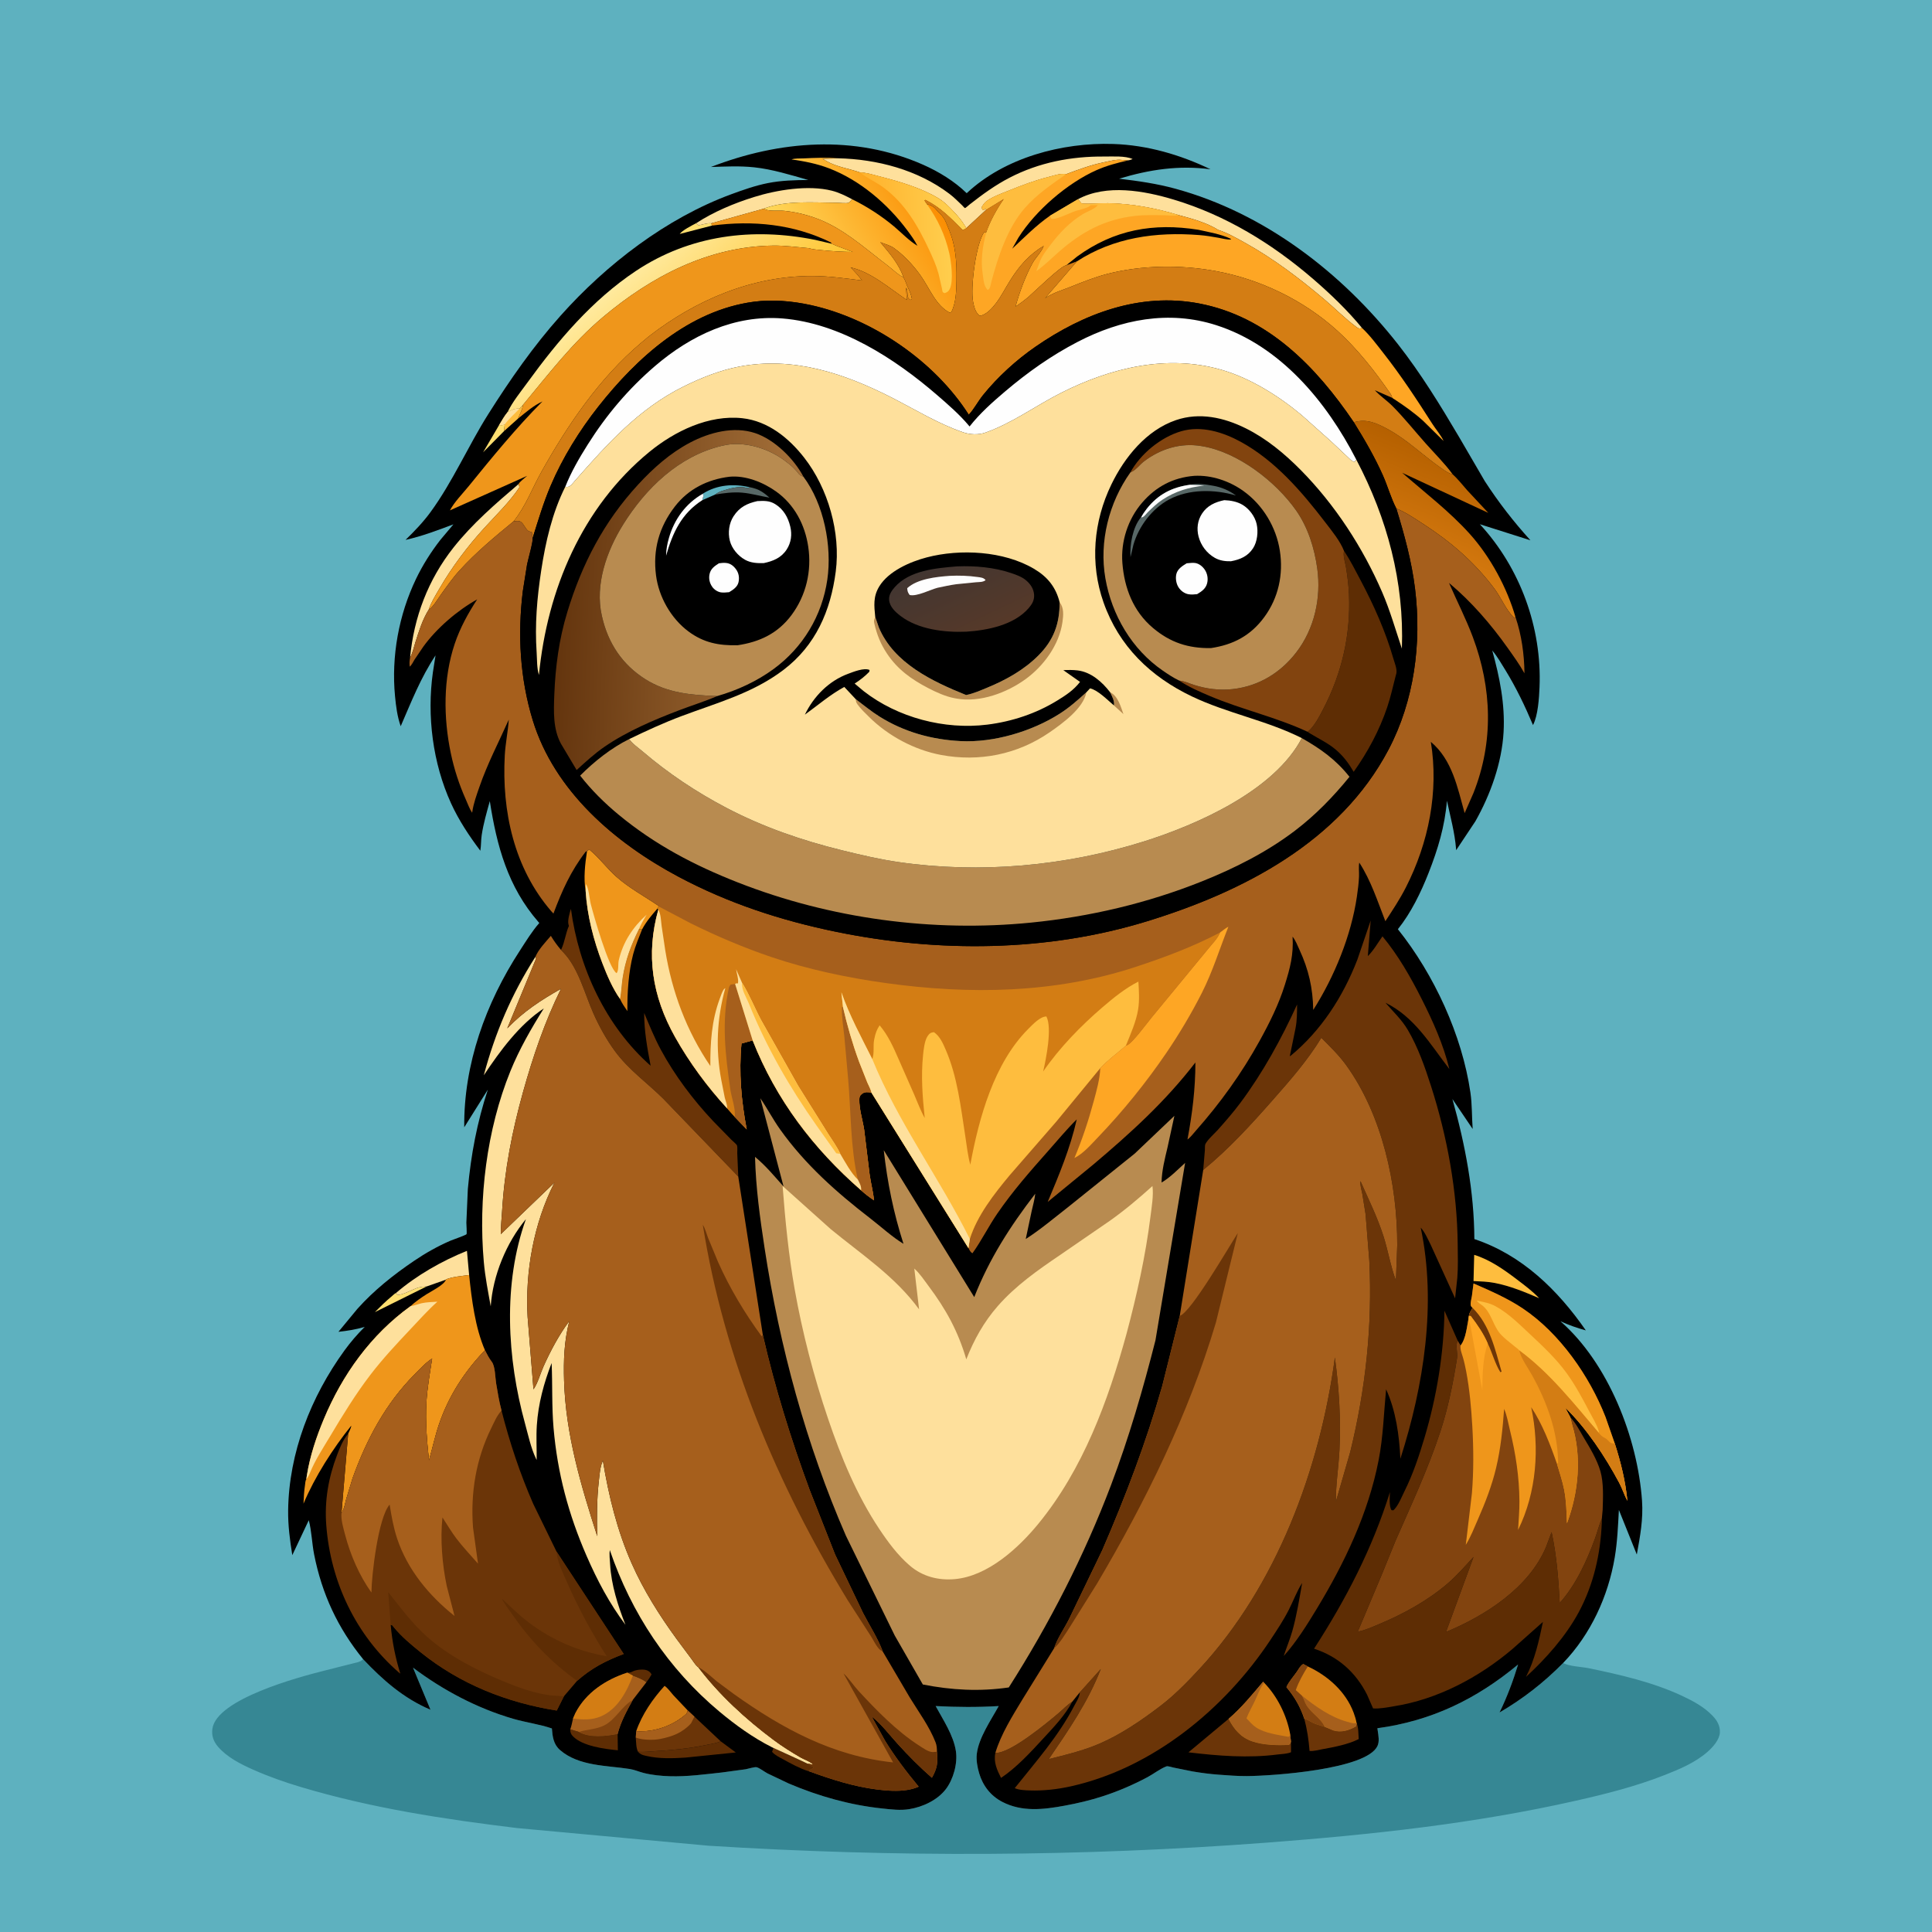 <svg version="1.1" xmlns="http://www.w3.org/2000/svg" style="display: block;" viewBox="0 0 2048 2048" width="1024" height="1024">
<defs>
	<linearGradient id="Gradient1" gradientUnits="userSpaceOnUse" x1="755.206" y1="391.647" x2="666.722" y2="289.679">
		<stop class="stop0" offset="0" stop-opacity="1" stop-color="rgb(255,197,47)"/>
		<stop class="stop1" offset="1" stop-opacity="1" stop-color="rgb(255,234,158)"/>
	</linearGradient>
	<linearGradient id="Gradient2" gradientUnits="userSpaceOnUse" x1="1545.5" y1="484.867" x2="1496.64" y2="606.776">
		<stop class="stop0" offset="0" stop-opacity="1" stop-color="rgb(181,96,0)"/>
		<stop class="stop1" offset="1" stop-opacity="1" stop-color="rgb(219,126,18)"/>
	</linearGradient>
	<linearGradient id="Gradient3" gradientUnits="userSpaceOnUse" x1="993.627" y1="222.9" x2="864.676" y2="299.045">
		<stop class="stop0" offset="0" stop-opacity="1" stop-color="rgb(251,143,4)"/>
		<stop class="stop1" offset="1" stop-opacity="1" stop-color="rgb(255,213,86)"/>
	</linearGradient>
	<linearGradient id="Gradient4" gradientUnits="userSpaceOnUse" x1="924.31" y1="248.955" x2="1020.31" y2="243.908">
		<stop class="stop0" offset="0" stop-opacity="1" stop-color="rgb(255,180,47)"/>
		<stop class="stop1" offset="1" stop-opacity="1" stop-color="rgb(255,210,82)"/>
	</linearGradient>
	<linearGradient id="Gradient5" gradientUnits="userSpaceOnUse" x1="592.354" y1="631.294" x2="831.661" y2="639.769">
		<stop class="stop0" offset="0" stop-opacity="1" stop-color="rgb(100,53,14)"/>
		<stop class="stop1" offset="1" stop-opacity="1" stop-color="rgb(162,110,56)"/>
	</linearGradient>
	<linearGradient id="Gradient6" gradientUnits="userSpaceOnUse" x1="1037.58" y1="672.012" x2="1000.66" y2="594.492">
		<stop class="stop0" offset="0" stop-opacity="1" stop-color="rgb(86,57,41)"/>
		<stop class="stop1" offset="1" stop-opacity="1" stop-color="rgb(66,54,49)"/>
	</linearGradient>
</defs>
<path transform="translate(0,0)" fill="rgb(94,177,191)" d="M -0 -0 L 2048 0 L 2048 2048 L -0 2048 L -0 -0 z"/>
<path transform="translate(0,0)" fill="rgb(54,135,148)" d="M 384.918 1758.8 C 405.796 1780.91 427.958 1800.38 456.329 1812.38 L 437.795 1767.78 C 469.445 1791.62 505.86 1810.9 544 1821.99 C 557.382 1825.88 571.96 1827.74 585.02 1832.23 C 585.703 1840.88 586.636 1849.04 593.682 1855.14 C 613.672 1872.44 643.363 1871.36 667.648 1875.21 C 672.59 1876 677.41 1878.16 682.268 1879.39 C 691.173 1881.66 700.808 1882.58 709.969 1882.88 C 728.19 1883.46 747.378 1880.84 765.523 1878.86 L 790.5 1875.47 C 792.917 1875.04 800.255 1872.74 802.203 1873.36 C 805.673 1874.47 810.23 1878.09 813.58 1879.88 L 836.099 1890.59 C 867.9 1904.13 901.238 1913.52 935.646 1917.11 C 945.046 1918.1 954.392 1919.3 963.805 1917.79 C 978.037 1915.51 993.743 1908.26 1002.69 1896.5 C 1010.61 1886.08 1015.26 1869.26 1013.29 1856.27 C 1010.72 1839.37 999.831 1823.28 991.813 1808.49 C 1014.52 1809.68 1035.94 1809.85 1058.68 1808.49 C 1050.44 1823.46 1037.34 1842.32 1035.42 1859.4 C 1034.69 1865.87 1036.09 1873.43 1037.92 1879.64 C 1041.8 1892.87 1050.09 1903.63 1062.4 1910.03 C 1083.46 1920.96 1106.09 1918.24 1128.58 1914.09 C 1142.34 1911.56 1155.88 1908.38 1169.19 1904.04 C 1185.59 1898.7 1201.3 1891.91 1216.53 1883.8 C 1222.76 1880.47 1229.94 1874.86 1236.39 1872.45 C 1237.95 1871.87 1242.15 1873.3 1243.76 1873.67 L 1264.16 1877.79 C 1273.27 1879.33 1282.48 1880.55 1291.7 1881.23 C 1301.71 1881.96 1311.97 1882.8 1322 1882.72 C 1349.08 1882.48 1448.4 1875.8 1460.15 1850.86 C 1462.45 1845.99 1461.18 1839.71 1460.45 1834.62 L 1460.09 1832 C 1517.4 1824.26 1564.98 1801.23 1609.26 1764.41 C 1603.81 1782.21 1597.7 1798.54 1589.58 1815.3 C 1614.91 1800.44 1636.46 1783.59 1657.03 1762.78 C 1662.76 1766.39 1676.86 1766.86 1684.12 1768.37 C 1717.28 1775.22 1751.94 1783.16 1782.75 1797.5 C 1794.49 1802.96 1806.29 1809.29 1815.34 1818.72 C 1820.19 1823.76 1823.51 1829.38 1823.14 1836.53 C 1822.73 1844.25 1815.73 1852.03 1810.13 1856.95 C 1796.85 1868.59 1780.47 1875.39 1764.23 1881.76 C 1733.82 1893.69 1702.54 1901.59 1670.75 1908.78 C 1562.71 1933.21 1452.96 1944.92 1342.67 1953.29 C 1146.02 1968.2 947.728 1968.97 750.906 1956.53 L 548.336 1937.85 C 470.603 1928.41 393.961 1916.75 318.743 1894.27 C 301.567 1889.14 284.95 1883.27 268.552 1876.01 C 255.208 1870.11 240.623 1862.75 231.019 1851.5 C 226.281 1845.95 224.117 1839.82 225.164 1832.5 C 229.656 1801.1 316.307 1777.88 343.19 1771.12 L 372.946 1763.6 C 376.189 1762.74 381.321 1761.96 383.894 1759.75 L 384.918 1758.8 z"/>
<path transform="translate(0,0)" fill="rgb(0,0,0)" d="M 384.918 1758.8 C 358.033 1725.68 341.37 1689.86 333.032 1648 C 330.667 1636.13 330.365 1623 327.318 1611.49 L 309.851 1648.52 C 307.325 1632.71 305.23 1617.07 305.444 1601 C 306.26 1539.9 329.538 1480.61 365.163 1431.54 C 371.716 1422.51 378.735 1414.43 386.617 1406.54 C 377.274 1409.36 368.453 1410.72 358.767 1411.77 L 378.741 1387.56 C 396.246 1367.92 417.053 1351.4 438.771 1336.66 C 451.009 1328.36 463.901 1321.06 477.488 1315.19 C 479.441 1314.35 493.887 1309.3 494.561 1308.28 C 495.021 1307.57 494.372 1297.57 494.367 1295.99 L 495.93 1260.4 C 499.253 1223.91 505.679 1189.91 517.142 1155.05 L 492.116 1194.98 C 491.43 1128.23 514.883 1063.29 551.107 1007.65 C 557.502 997.828 563.947 987.195 571.685 978.397 L 570.682 977.258 C 538.334 940.101 526.604 896.731 519.219 849.201 C 515.969 860.948 512.451 873.089 510.629 885.15 C 509.794 890.675 510.069 896.363 509.177 901.804 C 497.378 886.199 486.225 869.34 478.103 851.5 C 458.705 808.896 452.396 758.786 458.884 712.659 L 461.698 694.736 C 445.715 718.842 436.225 743.485 424.758 769.814 C 421.129 759.512 419.781 748.826 418.745 738 C 414.698 695.718 422.725 651.656 441.1 613.464 C 448.114 598.884 456.846 585.138 466.759 572.354 L 480.663 555.823 C 463.644 562.18 447.688 568.349 429.902 572.301 C 439.37 563.086 448.448 553.666 456.278 542.976 C 479.847 510.801 496.271 472.724 517.621 438.942 C 540.773 402.307 565.436 366.895 594.34 334.51 C 642.872 280.134 706.348 231.308 775 205.977 C 787.623 201.319 800.775 196.702 814 194.08 C 828.222 191.261 842.403 190.904 856.832 190.801 C 838.309 185.523 818.635 179.401 799.491 177.362 C 784.097 175.722 769.027 176.549 753.626 177.005 C 826.277 148.924 905.883 142.457 978.546 174.62 C 995.15 181.97 1011.71 192.063 1024.74 204.803 C 1064.97 167.019 1125.99 150.821 1180.3 152.63 C 1216.14 153.824 1250.99 163.974 1283.17 179.439 C 1249.69 174.987 1218.5 179.71 1186.3 189.429 C 1206.56 191.847 1226.16 194.634 1245.88 200.021 C 1340.37 225.832 1422.17 288.857 1481.99 365.032 C 1505.89 395.48 1526.95 429.803 1546.63 463.157 L 1573.95 510.041 C 1588.43 532.386 1604.41 553.001 1622.3 572.717 L 1568.72 555.713 C 1611.45 602.009 1634.59 665.411 1631.96 728.447 C 1631.49 739.898 1630.37 758.343 1625.06 768.614 C 1616.53 748.453 1607.28 729.085 1595.81 710.401 C 1591.47 703.347 1587.19 695.825 1581.84 689.519 C 1589.69 717.84 1595.5 746.423 1593.86 776 C 1592.06 808.571 1579.9 842.494 1563.93 870.652 L 1543.58 901.242 L 1543.47 899.7 C 1542.18 882.981 1537.33 865.213 1533.82 848.816 C 1531.55 875.996 1524.26 900.16 1514.32 925.435 C 1506.23 946.004 1495.73 967.671 1481.81 985.003 C 1520.22 1033.03 1549.83 1097.24 1558.7 1158.11 C 1560.57 1170.92 1560.13 1183.87 1561.09 1196.76 L 1539.61 1165.01 C 1553.2 1213.42 1562.63 1263.08 1562.88 1313.47 C 1613.32 1330.24 1651.31 1367.41 1681.04 1410.27 C 1671.62 1407.67 1663.01 1404.66 1654.12 1400.59 C 1705.08 1445.16 1735.94 1524.53 1740.61 1590.81 C 1741.99 1610.53 1738.58 1628.59 1735.08 1647.84 L 1716.09 1600.59 C 1715.17 1617.42 1714.49 1634.34 1711.68 1651 C 1704.72 1692.23 1686.14 1732.55 1657.03 1762.78 C 1636.46 1783.59 1614.91 1800.44 1589.58 1815.3 C 1597.7 1798.54 1603.81 1782.21 1609.26 1764.41 C 1564.98 1801.23 1517.4 1824.26 1460.09 1832 L 1460.45 1834.62 C 1461.18 1839.71 1462.45 1845.99 1460.15 1850.86 C 1448.4 1875.8 1349.08 1882.48 1322 1882.72 C 1311.97 1882.8 1301.71 1881.96 1291.7 1881.23 C 1282.48 1880.55 1273.27 1879.33 1264.16 1877.79 L 1243.76 1873.67 C 1242.15 1873.3 1237.95 1871.87 1236.39 1872.45 C 1229.94 1874.86 1222.76 1880.47 1216.53 1883.8 C 1201.3 1891.91 1185.59 1898.7 1169.19 1904.04 C 1155.88 1908.38 1142.34 1911.56 1128.58 1914.09 C 1106.09 1918.24 1083.46 1920.96 1062.4 1910.03 C 1050.09 1903.63 1041.8 1892.87 1037.92 1879.64 C 1036.09 1873.43 1034.69 1865.87 1035.42 1859.4 C 1037.34 1842.32 1050.44 1823.46 1058.68 1808.49 C 1035.94 1809.85 1014.52 1809.68 991.813 1808.49 C 999.831 1823.28 1010.72 1839.37 1013.29 1856.27 C 1015.26 1869.26 1010.61 1886.08 1002.69 1896.5 C 993.743 1908.26 978.037 1915.51 963.805 1917.79 C 954.392 1919.3 945.046 1918.1 935.646 1917.11 C 901.238 1913.52 867.9 1904.13 836.099 1890.59 L 813.58 1879.88 C 810.23 1878.09 805.673 1874.47 802.203 1873.36 C 800.255 1872.74 792.917 1875.04 790.5 1875.47 L 765.523 1878.86 C 747.378 1880.84 728.19 1883.46 709.969 1882.88 C 700.808 1882.58 691.173 1881.66 682.268 1879.39 C 677.41 1878.16 672.59 1876 667.648 1875.21 C 643.363 1871.36 613.672 1872.44 593.682 1855.14 C 586.636 1849.04 585.703 1840.88 585.02 1832.23 C 571.96 1827.74 557.382 1825.88 544 1821.99 C 505.86 1810.9 469.445 1791.62 437.795 1767.78 L 456.329 1812.38 C 427.958 1800.38 405.796 1780.91 384.918 1758.8 z"/>
<path transform="translate(0,0)" fill="rgb(255,223,113)" d="M 737.967 236.619 L 740.5 238.847 C 744.475 238.219 750.227 236.132 753.896 236.743 L 754.748 239.124 L 720.559 248.007 C 723.059 244.248 733.549 238.897 737.967 236.619 z"/>
<path transform="translate(0,0)" fill="rgb(255,223,113)" d="M 534.325 456.984 L 512.115 479.444 L 529.081 450.552 C 531.754 450.767 532.634 451.003 535.027 449.894 L 534.325 456.984 z"/>
<path transform="translate(0,0)" fill="rgb(94,45,4)" d="M 664.937 1773.09 L 666.468 1773.08 C 668.612 1772.94 669.496 1772.32 671.362 1771.49 C 675.123 1769.81 682.504 1769.05 686.287 1770.8 C 688.306 1771.73 689.689 1773.01 690.678 1775 C 689.026 1777.96 687.321 1780.57 685.228 1783.24 C 681.096 1780.05 675.743 1778.01 670.882 1776.21 L 664.937 1773.09 z"/>
<path transform="translate(0,0)" fill="rgb(255,223,113)" d="M 419.743 1370.64 L 421.433 1372.47 C 425.87 1373.27 436.672 1367.24 441.509 1365.53 C 445.092 1364.26 448.429 1363.89 452.21 1363.71 L 397.353 1390.93 C 403.16 1385.1 408.915 1379.32 415.3 1374.11 C 416.12 1373.44 418.79 1370.82 419.743 1370.64 z"/>
<path transform="translate(0,0)" fill="rgb(254,189,62)" d="M 554.418 429.138 C 553.537 434.875 551.113 438.511 549.142 443.722 L 534.325 456.984 L 535.027 449.894 C 532.634 451.003 531.754 450.767 529.081 450.552 C 531.937 445.876 534.634 441.024 538.116 436.782 C 542.872 434.606 545.455 432.815 550.768 433.182 L 554.418 429.138 z"/>
<path transform="translate(0,0)" fill="rgb(254,224,156)" d="M 538.116 436.782 C 542.872 434.606 545.455 432.815 550.768 433.182 C 545.628 438.519 539.423 443.955 535.027 449.894 C 532.634 451.003 531.754 450.767 529.081 450.552 C 531.937 445.876 534.634 441.024 538.116 436.782 z"/>
<path transform="translate(0,0)" fill="rgb(94,45,4)" d="M 819.949 1852.92 C 822.805 1854.26 855.827 1869.21 856.063 1869.61 L 857.482 1870.78 C 858.869 1871.9 859.735 1871.92 861.194 1872.64 L 862.5 1873.51 C 860.91 1874.86 860.295 1875.43 858.242 1876.02 L 857.727 1877.66 L 857.237 1877.64 C 848.045 1874.78 838.421 1869.47 830 1864.85 C 825.984 1862.64 821.4 1860.53 818.403 1857 L 819.949 1852.92 z"/>
<path transform="translate(0,0)" fill="rgb(211,125,20)" d="M 677.329 984.83 L 680.709 985.031 C 677.35 993.673 673.525 1002.53 671.175 1011.5 C 666.248 1030.3 664.862 1052.39 665.065 1071.84 C 662.269 1067.68 659.312 1063.64 657.325 1059.02 C 658.692 1051.62 658.875 1043.96 660.014 1036.5 C 662.873 1017.77 668.912 1001.72 677.329 984.83 z"/>
<path transform="translate(0,0)" fill="rgb(94,45,4)" d="M 604.515 1833.15 L 613.601 1835.91 C 625.133 1842.54 642.185 1840.45 654.709 1838.07 L 654.961 1855.38 C 640.901 1854.04 617.595 1851.01 607.407 1840.63 C 605.204 1838.38 604.396 1836.34 604.515 1833.15 z"/>
<path transform="translate(0,0)" fill="rgb(94,45,4)" d="M 763.908 1845.82 L 779.986 1857.68 L 726.479 1863.14 C 713.002 1863.96 698.726 1864.47 685.5 1861.42 L 683.734 1861.02 C 680.299 1860.21 678.651 1859.5 676.295 1856.87 C 682.297 1857.54 689.104 1856.59 695.156 1856.25 C 712.931 1855.25 730.615 1853.48 748.063 1849.85 C 753.28 1848.76 759.105 1848.15 763.908 1845.82 z"/>
<path transform="translate(0,0)" fill="rgb(254,189,62)" d="M 1562.7 1330.2 C 1579.39 1335.3 1594.39 1345.93 1608.12 1356.37 C 1616.25 1362.55 1624.56 1368.71 1631.59 1376.15 C 1616.12 1369.52 1600.8 1363.13 1584.17 1359.93 C 1576.96 1358.54 1569.33 1358.37 1562 1357.97 L 1562.7 1330.2 z"/>
<path transform="translate(0,0)" fill="rgb(107,53,8)" d="M 1382.58 1821.87 C 1385.15 1822.77 1387.11 1823.72 1389.46 1825.1 C 1393.99 1827.77 1399.22 1829.05 1404.25 1830.52 L 1413.46 1834.37 C 1421.86 1836.9 1430.2 1834.29 1437.46 1830 L 1438.22 1826.93 C 1440.13 1831.3 1439.91 1838.65 1440.29 1843.49 C 1428.87 1849.25 1414.2 1851.98 1401.65 1854.26 C 1397.4 1855.03 1392.43 1856.48 1388.19 1856.06 C 1387.27 1844.33 1385.61 1833.25 1382.58 1821.87 z"/>
<path transform="translate(0,0)" fill="rgb(254,224,156)" d="M 419.743 1370.64 C 441.664 1351.84 468.295 1336.69 494.99 1325.94 L 497.29 1351.58 C 489.219 1352.69 480.68 1353.25 473.002 1356.04 L 472.661 1356.51 L 452.21 1363.71 C 448.429 1363.89 445.092 1364.26 441.509 1365.53 C 436.672 1367.24 425.87 1373.27 421.433 1372.47 L 419.743 1370.64 z"/>
<path transform="translate(0,0)" fill="rgb(107,53,8)" d="M 1055.13 1858.11 C 1070.28 1859.16 1108.84 1827.2 1121.5 1816.56 C 1126.6 1812.28 1130.94 1807.42 1136.63 1803.87 C 1129.1 1818.26 1117.1 1830.71 1106.16 1842.59 C 1092.64 1857.26 1077.79 1873.54 1061.14 1884.65 C 1056.8 1876.06 1053.08 1867.93 1055.13 1858.11 z"/>
<path transform="translate(0,0)" fill="rgb(211,125,20)" d="M 674.4 1835.13 C 680.494 1817.41 691.936 1800.85 704.462 1787.07 C 707.93 1789.41 710.88 1793.72 713.716 1796.9 L 729.099 1813.19 L 727.803 1816.58 C 714.025 1829.05 694.644 1836.1 675.934 1835.22 L 674.4 1835.13 z"/>
<path transform="translate(0,0)" fill="rgb(254,224,156)" d="M 549.717 513.107 L 550.635 516.5 C 540.484 531.869 525.917 545.877 513.5 559.51 C 495.453 579.324 479.077 601.001 465.654 624.232 C 461.573 631.295 456.952 638.554 454.42 646.326 C 448.031 656.251 443.966 669.431 440.376 680.691 C 438.66 686.072 437.451 692.098 434.72 697.062 C 438.742 654.213 453.813 614.536 480.586 580.591 C 500.469 555.38 525.39 533.844 549.717 513.107 z"/>
<path transform="translate(0,0)" fill="rgb(107,53,8)" d="M 1368.47 1846.23 L 1368.54 1857.41 C 1364.71 1859.18 1358.83 1859.25 1354.58 1859.8 C 1322.88 1863.91 1291.37 1861.28 1259.81 1857.55 L 1302.36 1822.06 C 1308.12 1833.18 1315.2 1841.75 1327.5 1845.97 C 1339.15 1849.96 1353.84 1850.25 1366 1849.76 C 1368.1 1848.52 1367.71 1848.4 1368.47 1846.23 z"/>
<path transform="translate(0,0)" fill="rgb(254,224,156)" d="M 737.967 236.619 C 756.21 224.608 778.468 215.345 799.241 208.869 C 823.595 201.276 856.8 195.84 881.828 202.156 C 889.559 204.107 896.331 207.57 903.364 211.239 C 902.425 212.143 900.572 214.47 899.5 214.957 C 897.499 215.867 889.063 214.921 886.531 214.915 C 862.101 214.855 832.63 212.204 809.451 221.247 L 753.896 236.743 C 750.227 236.132 744.475 238.219 740.5 238.847 L 737.967 236.619 z"/>
<path transform="translate(0,0)" fill="rgb(107,53,8)" d="M 729.099 1813.19 L 736.12 1819.67 L 763.908 1845.82 C 759.105 1848.15 753.28 1848.76 748.063 1849.85 C 730.615 1853.48 712.931 1855.25 695.156 1856.25 C 689.104 1856.59 682.297 1857.54 676.295 1856.87 C 674.17 1852.64 674.352 1846.58 673.935 1841.88 L 674.4 1835.13 L 675.934 1835.22 C 694.644 1836.1 714.025 1829.05 727.803 1816.58 L 729.099 1813.19 z"/>
<path transform="translate(0,0)" fill="rgb(166,95,28)" d="M 729.099 1813.19 L 736.12 1819.67 L 732.591 1826.73 C 723.573 1836.74 712.721 1840.87 699.691 1843.4 C 692.434 1844.8 680.871 1844.6 673.935 1841.88 L 674.4 1835.13 L 675.934 1835.22 C 694.644 1836.1 714.025 1829.05 727.803 1816.58 L 729.099 1813.19 z"/>
<path transform="translate(0,0)" fill="rgb(211,125,20)" d="M 1302.36 1822.06 C 1316.26 1810.12 1327.17 1796.61 1338.96 1782.7 L 1340.15 1783.9 C 1354.21 1798.39 1364.03 1818.48 1367.65 1838.23 L 1368.47 1846.23 C 1367.71 1848.4 1368.1 1848.52 1366 1849.76 C 1353.84 1850.25 1339.15 1849.96 1327.5 1845.97 C 1315.2 1841.75 1308.12 1833.18 1302.36 1822.06 z"/>
<path transform="translate(0,0)" fill="rgb(166,95,28)" d="M 1302.36 1822.06 C 1316.26 1810.12 1327.17 1796.61 1338.96 1782.7 L 1340.15 1783.9 C 1335.75 1788.89 1333.12 1796.86 1330.26 1802.93 C 1327.34 1809.13 1323.77 1815.11 1321.31 1821.5 C 1324.48 1824.85 1327.83 1828.79 1331.71 1831.31 C 1341.06 1837.4 1355.24 1839.07 1366 1841.16 C 1367.42 1839.57 1366.82 1840.52 1367.65 1838.23 L 1368.47 1846.23 C 1367.71 1848.4 1368.1 1848.52 1366 1849.76 C 1353.84 1850.25 1339.15 1849.96 1327.5 1845.97 C 1315.2 1841.75 1308.12 1833.18 1302.36 1822.06 z"/>
<path transform="translate(0,0)" fill="rgb(166,95,28)" d="M 664.937 1773.09 L 670.882 1776.21 C 675.743 1778.01 681.096 1780.05 685.228 1783.24 L 670.736 1802.05 C 664.349 1813.7 658.008 1825.09 654.709 1838.07 C 642.185 1840.45 625.133 1842.54 613.601 1835.91 L 604.515 1833.15 C 605.871 1829.52 606.534 1825.49 607.419 1821.71 L 609.942 1816 C 621.238 1794.08 642.215 1780.55 664.937 1773.09 z"/>
<path transform="translate(0,0)" fill="rgb(130,68,15)" d="M 613.601 1835.91 C 622.468 1833.08 631.796 1833.37 640.5 1828.98 C 652.653 1822.85 658.893 1808.69 670.736 1802.05 C 664.349 1813.7 658.008 1825.09 654.709 1838.07 C 642.185 1840.45 625.133 1842.54 613.601 1835.91 z"/>
<path transform="translate(0,0)" fill="rgb(211,125,20)" d="M 664.937 1773.09 L 670.882 1776.21 C 664.515 1793.11 654.66 1811.8 637.042 1819.4 C 627.413 1823.55 617.562 1823.02 607.419 1821.71 L 609.942 1816 C 621.238 1794.08 642.215 1780.55 664.937 1773.09 z"/>
<path transform="translate(0,0)" fill="rgb(211,125,20)" d="M 1382.58 1821.87 C 1378.35 1809.04 1372.29 1798.77 1363.68 1788.44 C 1366.09 1782.76 1371.12 1777.36 1374.63 1772.26 C 1376.66 1769.32 1378.37 1765.72 1381.5 1763.94 L 1386.33 1766.49 C 1407.55 1776.35 1426.53 1793.12 1434.92 1815.5 C 1436.22 1818.97 1437.37 1822.7 1438.01 1826.35 L 1438.22 1826.93 L 1437.46 1830 C 1430.2 1834.29 1421.86 1836.9 1413.46 1834.37 L 1404.25 1830.52 C 1399.22 1829.05 1393.99 1827.77 1389.46 1825.1 C 1387.11 1823.72 1385.15 1822.77 1382.58 1821.87 z"/>
<path transform="translate(0,0)" fill="rgb(166,95,28)" d="M 1380.01 1797.38 C 1394.3 1808.75 1410.22 1820.21 1428 1825.13 C 1430.8 1825.9 1433.94 1827.12 1436.87 1826.67 L 1438.01 1826.35 L 1438.22 1826.93 L 1437.46 1830 C 1430.2 1834.29 1421.86 1836.9 1413.46 1834.37 L 1404.25 1830.52 C 1399.55 1819.88 1386.92 1814.71 1382.88 1803.35 C 1382.34 1801.82 1381.76 1800.46 1380.96 1799.04 L 1380.01 1797.38 z"/>
<path transform="translate(0,0)" fill="rgb(130,68,15)" d="M 1382.58 1821.87 C 1378.35 1809.04 1372.29 1798.77 1363.68 1788.44 C 1366.09 1782.76 1371.12 1777.36 1374.63 1772.26 C 1376.66 1769.32 1378.37 1765.72 1381.5 1763.94 L 1386.33 1766.49 C 1381.31 1774.67 1376.76 1782.5 1373.59 1791.6 L 1380.01 1797.38 L 1380.96 1799.04 C 1381.76 1800.46 1382.34 1801.82 1382.88 1803.35 C 1386.92 1814.71 1399.55 1819.88 1404.25 1830.52 C 1399.22 1829.05 1393.99 1827.77 1389.46 1825.1 C 1387.11 1823.72 1385.15 1822.77 1382.58 1821.87 z"/>
<path transform="translate(0,0)" fill="rgb(254,224,156)" d="M 1142.69 211.158 C 1172.93 194.887 1212.84 202.155 1244.3 211.616 C 1299.43 228.192 1348.55 258.329 1391.96 295.728 C 1410.42 311.637 1428.36 328.888 1443.85 347.719 C 1440.4 348.721 1439.84 348.1 1437 345.987 C 1425.52 337.459 1415.22 326.942 1404.29 317.7 C 1377.99 295.466 1350.41 274.45 1320.28 257.671 C 1311.12 252.572 1301.06 246.779 1291.06 243.612 C 1280.3 236.413 1262.02 231.281 1249.4 228.027 C 1225.16 220.624 1199.96 215.906 1174.53 215.411 C 1165.04 215.226 1156.15 216.495 1146.5 215.748 L 1142.69 211.158 z"/>
<path transform="translate(0,0)" fill="rgb(254,224,156)" d="M 888.056 167.78 C 929.681 168.661 972.951 180.056 1006.52 205.549 C 1011.2 209.105 1015.43 213.35 1019.66 217.428 C 1020.3 218.043 1022.3 220.424 1022.92 220.595 C 1023.36 220.714 1026.84 217.526 1028.11 216.537 C 1041.54 206.059 1054.88 196.307 1070.06 188.432 C 1101.42 172.165 1135.58 165.635 1170.63 165.937 C 1179.12 166.01 1193.03 164.957 1200.67 168.631 C 1199.18 169.126 1197.67 169.793 1196.1 169.941 C 1193.64 169.884 1191.26 169.86 1188.82 169.512 C 1183.37 168.732 1175.28 171.013 1169.91 172.094 C 1156.42 174.815 1143.07 179.814 1130.2 184.594 C 1123.56 183.631 1117.4 186.12 1111.04 187.73 C 1096.34 191.451 1083.25 196.479 1069.24 202.114 C 1061.58 205.193 1052.7 208.319 1045.94 213.123 C 1043.56 214.817 1042.12 217.282 1040.59 219.713 L 1041.33 222.096 L 1042.75 222.75 L 1044.45 221.055 L 1045.43 222.321 L 1024.29 241.86 L 1022.81 239.498 C 1019.46 233.742 1015.29 229.128 1010.79 224.267 C 1006 219.1 1000.78 213.907 994.728 210.239 C 976.324 199.081 953.018 192.36 932.262 187.005 C 925.298 185.208 918.882 183.069 911.628 182.764 C 900.252 178.759 886.736 176.899 876.385 170.918 L 871.948 168.353 L 888.056 167.78 z"/>
<path transform="translate(0,0)" fill="rgb(239,150,27)" d="M 622.251 902.305 L 624.591 900.5 C 634.99 908.996 643.287 920.424 653.432 929.438 C 667.027 941.517 683.233 950.11 698.161 960.311 L 698.09 960.798 L 696.944 963.099 C 690.922 969.922 685.014 976.974 680.709 985.031 L 677.329 984.83 C 668.912 1001.72 662.873 1017.77 660.014 1036.5 C 658.875 1043.96 658.692 1051.62 657.325 1059.02 C 649.355 1047.67 643.443 1033.84 638.5 1020.94 C 629.165 996.589 622.477 970.598 620.803 944.513 C 618.397 931.149 620.205 915.68 622.251 902.305 z"/>
<path transform="translate(0,0)" fill="rgb(254,224,156)" d="M 620.803 944.513 L 621.107 937.066 C 624.27 941.934 624.768 952.61 626.277 958.495 C 629.154 969.715 645.238 1026.72 653.63 1031.61 C 656.115 1028.61 654.976 1021.97 655.921 1017.91 C 660.442 998.467 670.823 982.858 685.453 969.588 C 682.409 974.593 679.659 979.448 677.329 984.83 C 668.912 1001.72 662.873 1017.77 660.014 1036.5 C 658.875 1043.96 658.692 1051.62 657.325 1059.02 C 649.355 1047.67 643.443 1033.84 638.5 1020.94 C 629.165 996.589 622.477 970.598 620.803 944.513 z"/>
<path transform="translate(0,0)" fill="url(#Gradient1)" d="M 538.116 436.782 C 543.079 426.183 552.068 415.219 558.954 405.724 C 591.309 361.108 627.853 317.934 674.152 287.163 C 731.372 249.133 797.926 240.906 864.257 254.297 L 881.481 258.334 C 884.674 259.738 887.606 261.112 890.943 262.173 L 903.961 267.098 C 892.927 266.916 882.437 266.4 871.465 265.204 C 866.958 264.712 861.69 264.472 857.389 263.067 C 844.773 261.987 832.192 260.181 819.5 260.341 C 751.105 261.204 690.381 293.012 639.039 336.222 C 606.312 363.765 581.57 396.541 554.418 429.138 L 550.768 433.182 C 545.455 432.815 542.872 434.606 538.116 436.782 z"/>
<path transform="translate(0,0)" fill="rgb(107,53,8)" d="M 594.668 1006.91 L 595.058 1006.12 C 598.704 998.424 599.521 989.486 603.064 981.5 L 602.586 979.809 C 601.541 975.548 603.831 967.683 605.21 963.485 C 613.513 1025.74 642.084 1087.72 689.685 1129.74 C 686.076 1110.7 682.867 1093.17 682.836 1073.77 C 688.43 1086.93 693.701 1100.09 700.5 1112.71 C 715.082 1139.79 734.926 1166.14 756.004 1188.46 L 775.258 1208.16 C 776.425 1209.35 780.767 1212.89 781.276 1214.26 C 781.886 1215.9 781.462 1220.44 781.525 1222.46 L 782.581 1247.19 L 703.001 1164.61 C 685.702 1147.51 666.199 1133.91 651.661 1113.99 C 642.829 1101.9 635.115 1087.92 629.052 1074.27 C 619.879 1053.62 613.192 1026.26 597.285 1009.68 L 594.668 1006.91 z"/>
<path transform="translate(0,0)" fill="url(#Gradient2)" d="M 1435.1 447.579 C 1449.04 443.497 1460.05 448.807 1472.15 455.5 C 1492.44 466.73 1509.05 483.344 1528 496.415 C 1532.24 499.34 1534.76 501.52 1539.92 502.844 C 1545.58 507.877 1550.26 514.056 1555.3 519.707 L 1577.65 543.674 L 1486.38 501.175 C 1510.58 522.335 1536.76 542.25 1558.24 566.207 C 1579.86 590.326 1597.53 623.032 1606.49 654.163 L 1604.98 654.842 C 1596.79 647.197 1591.09 633.291 1584.11 624 C 1563.04 595.957 1538.03 574.41 1508.69 555.436 C 1499.5 549.495 1490.31 543.162 1480.16 538.977 C 1474.56 528.265 1471.07 515.555 1466.15 504.409 C 1457.35 484.504 1446.55 466.05 1435.1 447.579 z"/>
<path transform="translate(0,0)" fill="url(#Gradient3)" d="M 903.364 211.239 C 919.105 218.991 934.297 228.79 947.732 240.047 C 955.953 246.937 963.294 254.951 972.513 260.54 C 969.59 254.798 965.735 249.518 961.906 244.348 C 941.065 216.204 911.501 190.926 878.683 178.386 C 865.704 173.427 852.731 170.946 839.059 168.969 C 842.641 167.779 847.876 168.107 851.761 167.909 C 863.758 167.298 876.073 166.882 888.056 167.78 L 871.948 168.353 L 876.385 170.918 C 886.736 176.899 900.252 178.759 911.628 182.764 C 918.882 183.069 925.298 185.208 932.262 187.005 C 953.018 192.36 976.324 199.081 994.728 210.239 C 1000.78 213.907 1006 219.1 1010.79 224.267 C 1015.29 229.128 1019.46 233.742 1022.81 239.498 L 1024.29 241.86 C 1022.98 242.796 1021.98 243.243 1020.5 243.83 C 1007.61 230.921 997.672 220.246 981 211.827 L 979.889 212.5 L 982.656 216.632 C 984.982 217.104 985.992 217.193 988 218.49 L 989.493 219.426 C 991.147 220.529 991.378 221.092 992.602 222.5 C 995.118 225.395 998.119 227.794 1000.27 231.018 C 1002.55 234.422 1003.92 238.551 1005.51 242.311 C 1013.33 260.857 1014.22 277.289 1013.92 297.197 C 1013.76 307.899 1013.49 320.992 1008.5 330.687 L 1007 331.577 C 991.857 323.96 985.26 305.153 975.748 291.909 C 968.212 281.414 959.367 271.725 949 263.966 L 947.896 263.126 C 943.585 259.945 938.017 258.821 933.12 256.687 C 942.456 267.906 953.106 279.883 957.676 294.006 C 951.833 291.288 945.844 285.197 940.6 281.226 C 920.302 265.853 901.265 248.629 878.401 237.107 C 864.051 229.875 847.32 225.095 831.35 223.48 C 825.29 222.867 816.422 224.2 810.941 221.917 L 809.451 221.247 C 832.63 212.204 862.101 214.855 886.531 214.915 C 889.063 214.921 897.499 215.867 899.5 214.957 C 900.572 214.47 902.425 212.143 903.364 211.239 z"/>
<path transform="translate(0,0)" fill="url(#Gradient4)" d="M 911.628 182.764 C 918.882 183.069 925.298 185.208 932.262 187.005 C 953.018 192.36 976.324 199.081 994.728 210.239 C 1000.78 213.907 1006 219.1 1010.79 224.267 C 1015.29 229.128 1019.46 233.742 1022.81 239.498 L 1024.29 241.86 C 1022.98 242.796 1021.98 243.243 1020.5 243.83 C 1007.61 230.921 997.672 220.246 981 211.827 L 979.889 212.5 L 982.656 216.632 C 994.057 232.478 1001.73 248.98 1006.18 268 C 1008.31 277.095 1010.88 297.533 1006.91 306 C 1005.54 308.901 1004.38 309.585 1001.5 310.736 C 1000.78 310.374 999.861 310.271 999.353 309.651 C 999.026 309.253 998.539 305.958 998.416 305.403 L 994.831 289.976 C 992.507 281.553 988.897 273.39 985.212 265.484 C 973.277 239.876 959.632 215.787 936.388 198.686 C 928.499 192.881 919.168 188.883 911.628 182.764 z"/>
<path transform="translate(0,0)" fill="rgb(239,150,27)" d="M 497.29 1351.58 C 500.045 1377.66 503.652 1407.17 514.08 1431.28 C 492.178 1454.18 475.527 1479.91 465.323 1509.98 C 461.036 1522.61 458.367 1535.42 454.728 1548.2 C 452.598 1527.74 450.802 1507.47 451.976 1486.89 C 452.871 1471.18 455.705 1455.61 458.076 1440.07 C 451.178 1444.59 445.399 1450.97 439.609 1456.8 C 408.709 1487.91 388.589 1525.79 373.824 1566.8 L 367.04 1589 C 365.678 1594.23 364.995 1599.28 361.985 1603.88 L 369.078 1519.82 C 370.092 1517.46 372.229 1513.73 372.347 1511.26 C 352.842 1535.6 333.819 1565.21 321.723 1593.96 C 321.955 1587.27 322.323 1580.72 323.334 1574.09 C 323.601 1572.33 323.617 1569.53 324.696 1568.12 L 325.326 1563.83 C 328.592 1543.49 335.247 1523.52 343.152 1504.56 C 362.941 1457.11 393.1 1414.99 435.12 1384.63 C 440.257 1379.86 446.246 1375.73 452.137 1371.96 C 456.917 1368.9 470.966 1362.01 472.661 1356.51 L 473.002 1356.04 C 480.68 1353.25 489.219 1352.69 497.29 1351.58 z"/>
<path transform="translate(0,0)" fill="rgb(254,224,156)" d="M 435.12 1384.63 L 436.055 1384.46 C 439.893 1383.75 443.347 1382.29 447.103 1381.46 C 452.328 1380.31 458.284 1380.21 463.629 1379.85 C 453.6 1388.85 444.546 1398.99 435.296 1408.79 C 420.52 1424.45 405.678 1440.3 392.584 1457.41 C 377.021 1477.74 363.351 1500.04 350.232 1522.02 C 342.586 1534.82 334.048 1547.68 328.457 1561.55 C 327.477 1563.98 326.301 1566.04 324.696 1568.12 L 325.326 1563.83 C 328.592 1543.49 335.247 1523.52 343.152 1504.56 C 362.941 1457.11 393.1 1414.99 435.12 1384.63 z"/>
<path transform="translate(0,0)" fill="rgb(254,224,156)" d="M 567.488 1014.4 L 568.299 1016.04 L 537.711 1090.1 C 554.864 1072.3 573.255 1060.24 594.644 1048.19 C 577.358 1083.29 564.923 1120.02 554.43 1157.64 C 542.837 1199.21 534.777 1240.67 532.237 1283.83 C 531.757 1291.97 530.818 1300.1 530.872 1308.27 L 587.721 1253.63 C 565.771 1296.66 556.558 1348.04 559.306 1396.16 L 565.503 1472.77 C 570.162 1466.2 572.768 1456 576.158 1448.45 C 583.372 1432.36 592.808 1414.51 603.47 1400.44 C 598.024 1421.85 597.282 1441.68 597.939 1463.68 C 599.64 1520.53 615.822 1574.73 633.086 1628.41 C 632.605 1608.78 632.577 1589.76 634.771 1570.22 C 635.589 1562.93 636.078 1554.98 639.062 1548.2 C 645.177 1585.61 654.313 1622.79 669.733 1657.58 C 682.225 1685.76 698.996 1712.38 717.11 1737.24 L 732.609 1758.06 C 734.707 1760.8 736.925 1764.58 739.423 1766.81 L 740.158 1767.23 C 762.238 1796.45 790.811 1822.58 820.09 1844.42 C 829.29 1851.28 838.966 1857.33 848.878 1863.1 C 852.274 1865.08 859.719 1867.6 861.92 1870.54 L 856.063 1869.61 C 855.827 1869.21 822.805 1854.26 819.949 1852.92 L 817.987 1851.99 C 798.189 1841.96 779.747 1828.68 762.746 1814.48 C 708.211 1768.94 669.31 1710.19 646.392 1643.08 C 645.735 1647.87 646.474 1653.38 646.747 1658.23 C 647.979 1680.15 654.999 1702.04 663 1722.34 C 645.97 1699.64 633.103 1675.27 621.795 1649.3 C 602.61 1605.24 590.945 1561.69 586.786 1513.74 C 584.789 1490.72 585.775 1467.89 584.744 1444.88 C 576.51 1466.05 570.561 1488.1 569.058 1510.86 C 568.254 1523.04 569.03 1535.41 568.884 1547.63 L 568.124 1546.1 C 562.848 1535.19 559.805 1520.86 556.568 1509.1 C 537.491 1439.8 532.908 1360.79 557.492 1292.32 C 536.675 1317.5 522.407 1352.14 520.193 1384.79 C 517.355 1369.04 514.25 1353.59 512.846 1337.62 C 506.977 1270.88 515.831 1197.6 541.03 1135.5 C 550.433 1112.33 563.158 1090.11 576.466 1068.98 C 550.35 1086.16 529.964 1114.21 512.829 1139.87 C 524.867 1094.73 542.34 1053.76 567.488 1014.4 z"/>
<path transform="translate(0,0)" fill="rgb(239,150,27)" d="M 809.451 221.247 L 810.941 221.917 C 816.422 224.2 825.29 222.867 831.35 223.48 C 847.32 225.095 864.051 229.875 878.401 237.107 C 901.265 248.629 920.302 265.853 940.6 281.226 C 945.844 285.197 951.833 291.288 957.676 294.006 C 959.875 297.402 960.887 301.794 962.758 305.5 C 964.509 308.968 966.079 313.182 966.698 317 L 965 317.988 C 962.553 316.257 962.446 315.443 962.044 312.5 C 961.687 309.878 962.244 307.096 960.459 305.089 L 961.274 317.941 C 942.831 305.701 923.702 288.427 901.657 283.446 C 906.102 287.88 910.057 292.274 913.79 297.325 C 896.197 295.091 878.872 292.638 861.095 292.59 C 797.486 292.417 737.667 317.855 687.895 356.5 L 679.602 363.412 C 635.609 400.5 601.81 450.295 573.932 500.125 C 563.94 517.985 557.476 536.357 544.479 552.55 C 524.231 569.187 504.8 585.264 487.086 604.721 C 479.732 612.798 473.187 622.18 466.822 631.077 C 463.134 636.232 459.713 642.67 454.42 646.326 C 456.952 638.554 461.573 631.295 465.654 624.232 C 479.077 601.001 495.453 579.324 513.5 559.51 C 525.917 545.877 540.484 531.869 550.635 516.5 L 549.717 513.107 C 550.659 510.734 556.684 506.372 558.791 504.424 L 476.927 541.027 C 481.574 532.163 490.601 523.061 496.93 515.259 C 521.687 484.741 547.281 453.437 574.98 425.572 C 565.37 429.994 557.339 437.153 549.142 443.722 C 551.113 438.511 553.537 434.875 554.418 429.138 C 581.57 396.541 606.312 363.765 639.039 336.222 C 690.381 293.012 751.105 261.204 819.5 260.341 C 832.192 260.181 844.773 261.987 857.389 263.067 C 861.69 264.472 866.958 264.712 871.465 265.204 C 882.437 266.4 892.927 266.916 903.961 267.098 L 890.943 262.173 C 887.606 261.112 884.674 259.738 881.481 258.334 L 880.91 257.04 C 841.063 237.501 798.233 233.431 754.748 239.124 L 753.896 236.743 L 809.451 221.247 z"/>
<path transform="translate(0,0)" fill="rgb(254,166,36)" d="M 1130.2 184.594 C 1143.07 179.814 1156.42 174.815 1169.91 172.094 C 1175.28 171.013 1183.37 168.732 1188.82 169.512 C 1191.26 169.86 1193.64 169.884 1196.1 169.941 C 1184.78 172.53 1173.15 175.547 1162.51 180.278 C 1131.47 194.079 1097.79 223.091 1079.52 252.029 L 1072.99 263.631 C 1085.94 251.538 1098.37 238.905 1112.96 228.737 L 1142.69 211.158 L 1146.5 215.748 C 1156.15 216.495 1165.04 215.226 1174.53 215.411 C 1199.96 215.906 1225.16 220.624 1249.4 228.027 C 1262.02 231.281 1280.3 236.413 1291.06 243.612 C 1301.06 246.779 1311.12 252.572 1320.28 257.671 C 1350.41 274.45 1377.99 295.466 1404.29 317.7 C 1415.22 326.942 1425.52 337.459 1437 345.987 C 1439.84 348.1 1440.4 348.721 1443.85 347.719 C 1452.11 355.391 1459.33 365.209 1466.3 374.071 C 1485.14 398.022 1501.86 423.488 1518.23 449.149 C 1521.97 455.012 1527.45 461.295 1530.31 467.521 L 1508.41 445.948 C 1498.99 437.521 1488.67 430.128 1478.08 423.249 C 1477.68 422.986 1475.88 421.904 1475.86 421.74 C 1475.48 420.121 1475.01 418.937 1474.06 417.563 C 1457.67 393.82 1439.17 370.158 1417.77 350.714 C 1382.01 318.215 1335.9 295.975 1288.5 287.301 C 1251.52 280.534 1210.1 280.995 1173.64 290.394 C 1160.37 293.814 1147.32 299.095 1134.61 304.169 C 1125.34 307.874 1116.17 310.359 1107.85 316.083 L 1140.67 278.07 L 1141.21 277.286 L 1130.1 281.377 C 1125.87 280.634 1095.07 310.578 1090.67 314.34 C 1086.12 318.24 1081.46 321.664 1076.51 325.04 C 1080.67 309.715 1086.97 292.722 1094.59 278.781 C 1097.61 273.253 1104.58 266.383 1106.38 260.67 C 1090.94 269.705 1080.33 282.144 1070.83 297.234 C 1065.77 305.273 1061.57 313.817 1055.81 321.411 C 1051.73 326.789 1045.44 333.802 1038.5 334.827 C 1034 331.078 1032.66 325.718 1031.55 320.137 C 1028.54 304.922 1034.45 258.835 1043.22 246.042 L 1044.04 245.952 L 1045.33 246.748 C 1049.77 234.05 1056.58 221.941 1064.15 210.859 L 1045.43 222.321 L 1044.45 221.055 L 1042.75 222.75 L 1041.33 222.096 L 1040.59 219.713 C 1042.12 217.282 1043.56 214.817 1045.94 213.123 C 1052.7 208.319 1061.58 205.193 1069.24 202.114 C 1083.25 196.479 1096.34 191.451 1111.04 187.73 C 1117.4 186.12 1123.56 183.631 1130.2 184.594 z"/>
<path transform="translate(0,0)" fill="rgb(0,0,0)" d="M 1130.1 281.377 L 1141.84 271.898 C 1181.06 243.358 1222.86 236.032 1270.17 243.552 C 1281.14 245.963 1294.35 248.241 1304.5 253.062 L 1304.96 253.853 C 1300.62 254.235 1295.93 252.828 1291.66 252.059 C 1284.95 250.85 1278.09 249.722 1271.28 249.187 C 1225.36 245.575 1180.38 251.698 1141.21 277.286 L 1130.1 281.377 z"/>
<path transform="translate(0,0)" fill="rgb(254,189,62)" d="M 1112.96 228.737 L 1142.69 211.158 L 1146.5 215.748 C 1156.15 216.495 1165.04 215.226 1174.53 215.411 C 1199.96 215.906 1225.16 220.624 1249.4 228.027 C 1244.45 229.199 1239.84 228.266 1234.82 228.177 C 1224.26 227.991 1213.56 227.689 1203.05 228.895 C 1171.03 232.572 1146.7 245.708 1122.68 266.752 C 1114.66 273.775 1107.19 281.28 1098.51 287.513 L 1102.63 276.438 L 1103.24 275.143 C 1105.94 269.335 1109.62 264.866 1113.4 259.799 C 1122.87 247.13 1134 235.485 1147.56 227.174 C 1152.01 224.443 1160.63 221.475 1163.79 217.5 L 1156.02 217.461 C 1155.35 218.168 1155.04 218.578 1154.09 219.093 C 1150.16 221.246 1144.61 222.226 1140.3 223.592 C 1134.51 225.426 1119.39 233.441 1114.5 231.823 L 1112.96 228.737 z"/>
<path transform="translate(0,0)" fill="rgb(254,189,62)" d="M 1045.43 222.321 L 1044.45 221.055 L 1042.75 222.75 L 1041.33 222.096 L 1040.59 219.713 C 1042.12 217.282 1043.56 214.817 1045.94 213.123 C 1052.7 208.319 1061.58 205.193 1069.24 202.114 C 1083.25 196.479 1096.34 191.451 1111.04 187.73 C 1117.4 186.12 1123.56 183.631 1130.2 184.594 C 1114.7 195.446 1098.92 206.151 1086.37 220.5 C 1068.01 241.489 1057.82 272.497 1050.82 299 C 1050.04 301.95 1049.79 306.276 1046.93 307.364 C 1042.68 302.974 1042.68 296.835 1041.77 290.955 C 1039.38 275.593 1041.56 261.606 1045.33 246.748 C 1049.77 234.05 1056.58 221.941 1064.15 210.859 L 1045.43 222.321 z"/>
<path transform="translate(0,0)" fill="rgb(94,45,4)" d="M 1698.02 1609.81 L 1697.99 1613.93 C 1696.64 1647.21 1689.33 1679.63 1673.47 1709.12 C 1659.84 1734.45 1638.72 1758.22 1617.63 1777.56 C 1626.96 1759.34 1631.43 1739.21 1635.57 1719.28 L 1603.33 1747.95 C 1567.81 1778.09 1523.83 1801.46 1477.47 1808.74 C 1470.52 1809.83 1462.53 1811.54 1455.5 1810.97 L 1449.13 1796.39 C 1437.04 1772.53 1418.31 1755.95 1392.95 1747.69 C 1426.88 1695.16 1454.73 1641.52 1473.39 1581.68 C 1473.27 1586.76 1472.26 1596.65 1475.07 1600.83 L 1477 1601.01 L 1478.02 1600.02 C 1482.51 1595.38 1485.93 1586.55 1488.81 1580.77 C 1497.85 1562.62 1504.29 1543.29 1510.07 1523.89 C 1522.94 1480.66 1530.62 1434.54 1531.16 1389.42 L 1545.22 1421.18 C 1542.59 1426 1545.39 1434.02 1544.5 1439.76 C 1540.48 1465.6 1535.12 1492.18 1526.98 1517.05 C 1513.83 1557.17 1496.22 1594.69 1479.32 1633.26 L 1465.08 1668.31 L 1439.28 1729.63 C 1447.08 1728.21 1455.1 1724.51 1462.41 1721.44 C 1487.87 1710.75 1513.13 1696.88 1534.2 1678.91 C 1544.47 1670.16 1552.91 1660.26 1562.02 1650.41 L 1532.82 1729.96 C 1574.7 1712.52 1620.91 1683.06 1639.01 1639.5 L 1644.75 1624.11 C 1650.06 1648.62 1652.07 1674.19 1653.36 1699.21 C 1670.57 1679.91 1682.03 1654.79 1690.85 1630.66 C 1693.37 1623.75 1695.02 1616.55 1698.02 1609.81 z"/>
<path transform="translate(0,0)" fill="rgb(211,125,20)" d="M 982.656 216.632 L 979.889 212.5 L 981 211.827 C 997.672 220.246 1007.61 230.921 1020.5 243.83 C 1021.98 243.243 1022.98 242.796 1024.29 241.86 L 1045.43 222.321 L 1064.15 210.859 C 1056.58 221.941 1049.77 234.05 1045.33 246.748 L 1044.04 245.952 L 1043.22 246.042 C 1034.45 258.835 1028.54 304.922 1031.55 320.137 C 1032.66 325.718 1034 331.078 1038.5 334.827 C 1045.44 333.802 1051.73 326.789 1055.81 321.411 C 1061.57 313.817 1065.77 305.273 1070.83 297.234 C 1080.33 282.144 1090.94 269.705 1106.38 260.67 C 1104.58 266.383 1097.61 273.253 1094.59 278.781 C 1086.97 292.722 1080.67 309.715 1076.51 325.04 C 1081.46 321.664 1086.12 318.24 1090.67 314.34 C 1095.07 310.578 1125.87 280.634 1130.1 281.377 L 1141.21 277.286 L 1140.67 278.07 L 1107.85 316.083 C 1116.17 310.359 1125.34 307.874 1134.61 304.169 C 1147.32 299.095 1160.37 293.814 1173.64 290.394 C 1210.1 280.995 1251.52 280.534 1288.5 287.301 C 1335.9 295.975 1382.01 318.215 1417.77 350.714 C 1439.17 370.158 1457.67 393.82 1474.06 417.563 C 1475.01 418.937 1475.48 420.121 1475.86 421.74 L 1457.4 413.662 C 1462.94 419.803 1470.2 424.522 1476.08 430.434 C 1488.44 442.869 1499.41 456.669 1511.04 469.768 C 1520.56 480.495 1531.51 491.257 1539.92 502.844 C 1534.76 501.52 1532.24 499.34 1528 496.415 C 1509.05 483.344 1492.44 466.73 1472.15 455.5 C 1460.05 448.807 1449.04 443.497 1435.1 447.579 C 1395.21 388.722 1343.7 335.391 1270.8 321.626 C 1208.38 309.839 1148.62 332.299 1097.72 367.5 C 1077.27 381.643 1057.71 399.433 1042.05 418.821 C 1036.78 425.341 1032.52 433.655 1026.95 439.608 C 990.898 383.102 924.958 337.775 859.521 323.415 C 839.96 319.122 818.93 317.214 799 319.863 C 730.598 328.956 675.35 378.855 634.198 431.071 C 614.238 456.397 596.352 485.204 583.696 514.936 C 575.966 533.094 570.554 551.526 564.615 570.296 C 564.25 568.591 563.91 567.307 564.238 565.554 L 564.51 564.5 C 563.225 563.99 560.76 563.394 559.73 562.603 C 557.1 560.584 555.387 555.861 552.555 553.5 C 550.259 551.587 547.277 552.434 544.479 552.55 C 557.476 536.357 563.94 517.985 573.932 500.125 C 601.81 450.295 635.609 400.5 679.602 363.412 L 687.895 356.5 C 737.667 317.855 797.486 292.417 861.095 292.59 C 878.872 292.638 896.197 295.091 913.79 297.325 C 910.057 292.274 906.102 287.88 901.657 283.446 C 923.702 288.427 942.831 305.701 961.274 317.941 L 960.459 305.089 C 962.244 307.096 961.687 309.878 962.044 312.5 C 962.446 315.443 962.553 316.257 965 317.988 L 966.698 317 C 966.079 313.182 964.509 308.968 962.758 305.5 C 960.887 301.794 959.875 297.402 957.676 294.006 C 953.106 279.883 942.456 267.906 933.12 256.687 C 938.017 258.821 943.585 259.945 947.896 263.126 L 949 263.966 C 959.367 271.725 968.212 281.414 975.748 291.909 C 985.26 305.153 991.857 323.96 1007 331.577 L 1008.5 330.687 C 1013.49 320.992 1013.76 307.899 1013.92 297.197 C 1014.22 277.289 1013.33 260.857 1005.51 242.311 C 1003.92 238.551 1002.55 234.422 1000.27 231.018 C 998.119 227.794 995.118 225.395 992.602 222.5 C 991.378 221.092 991.147 220.529 989.493 219.426 L 988 218.49 C 985.992 217.193 984.982 217.104 982.656 216.632 z"/>
<path transform="translate(0,0)" fill="rgb(130,68,15)" d="M 1560.27 1373.91 L 1562 1360.52 C 1579.82 1368.3 1598.11 1376.22 1614.3 1387.08 C 1653.41 1413.32 1684.92 1458.7 1701.89 1502.02 L 1711.69 1530.04 C 1718 1549.57 1723.17 1570.47 1725.08 1590.94 C 1721.78 1584.74 1719.73 1578 1716.42 1571.8 C 1701.47 1543.86 1681.86 1514.11 1659.1 1491.99 L 1664.53 1502.26 C 1670.64 1508.76 1674.34 1516.38 1678.88 1523.97 C 1685.45 1534.97 1692.86 1547.06 1696.46 1559.44 C 1700.07 1571.88 1699.29 1587.55 1698.89 1600.49 L 1698.02 1609.81 C 1695.02 1616.55 1693.37 1623.75 1690.85 1630.66 C 1682.03 1654.79 1670.57 1679.91 1653.36 1699.21 C 1652.07 1674.19 1650.06 1648.62 1644.75 1624.11 L 1639.01 1639.5 C 1620.91 1683.06 1574.7 1712.52 1532.82 1729.96 L 1562.02 1650.41 C 1552.91 1660.26 1544.47 1670.16 1534.2 1678.91 C 1513.13 1696.88 1487.87 1710.75 1462.41 1721.44 C 1455.1 1724.51 1447.08 1728.21 1439.28 1729.63 L 1465.08 1668.31 L 1479.32 1633.26 C 1496.22 1594.69 1513.83 1557.17 1526.98 1517.05 C 1535.12 1492.18 1540.48 1465.6 1544.5 1439.76 C 1545.39 1434.02 1542.59 1426 1545.22 1421.18 L 1548.27 1426.21 C 1553.95 1419.33 1555.09 1405.61 1556.81 1396.98 L 1557.12 1394.84 C 1557.3 1393.1 1558.08 1391.23 1559.07 1389.81 C 1559.91 1388.6 1560.35 1387.65 1560.86 1386.27 L 1559.55 1384.93 C 1558.03 1382.87 1559.86 1376.48 1560.27 1373.91 z"/>
<path transform="translate(0,0)" fill="rgb(239,150,27)" d="M 1560.27 1373.91 L 1562 1360.52 C 1579.82 1368.3 1598.11 1376.22 1614.3 1387.08 C 1653.41 1413.32 1684.92 1458.7 1701.89 1502.02 L 1711.69 1530.04 C 1718 1549.57 1723.17 1570.47 1725.08 1590.94 C 1721.78 1584.74 1719.73 1578 1716.42 1571.8 C 1701.47 1543.86 1681.86 1514.11 1659.1 1491.99 L 1664.53 1502.26 L 1666.55 1510.48 C 1676.96 1544.3 1673.3 1581.93 1661.05 1614.75 C 1660.59 1602.72 1660.39 1591.31 1658.14 1579.43 C 1656.38 1570.19 1653.21 1561.07 1650.55 1552.05 C 1643.62 1532.06 1634.95 1509.24 1623.14 1491.7 C 1632.26 1534.67 1628.88 1581.89 1609.22 1621.81 C 1609.77 1611.69 1610.72 1601.65 1610.66 1591.5 C 1610.5 1565.66 1606.71 1540.93 1600.56 1515.9 C 1598.75 1508.54 1597.48 1500.43 1594.43 1493.51 C 1592.9 1514.55 1590.85 1535.42 1585.95 1556 C 1581.48 1574.77 1574.53 1592.69 1566.79 1610.31 C 1562.81 1619.36 1559.03 1629.21 1553.8 1637.58 L 1560.29 1582.9 C 1562.21 1559.29 1562.07 1535.41 1560.7 1511.78 C 1559.59 1492.47 1557.83 1472.94 1554.25 1453.92 C 1553.28 1448.8 1552.17 1443.69 1550.71 1438.69 C 1549.55 1434.69 1547.65 1430.4 1548.27 1426.21 C 1553.95 1419.33 1555.09 1405.61 1556.81 1396.98 L 1557.12 1394.84 C 1557.3 1393.1 1558.08 1391.23 1559.07 1389.81 C 1559.91 1388.6 1560.35 1387.65 1560.86 1386.27 L 1559.55 1384.93 C 1558.03 1382.87 1559.86 1376.48 1560.27 1373.91 z"/>
<path transform="translate(0,0)" fill="rgb(107,53,8)" d="M 1560.86 1386.27 C 1579.32 1404.43 1584.79 1430.23 1591.73 1454 L 1590.44 1454.56 C 1584.77 1445.56 1581.84 1433.88 1577.1 1424.18 C 1572.62 1413.77 1565.89 1403.95 1559 1395 L 1557.12 1394.84 C 1557.3 1393.1 1558.08 1391.23 1559.07 1389.81 C 1559.91 1388.6 1560.35 1387.65 1560.86 1386.27 z"/>
<path transform="translate(0,0)" fill="rgb(254,166,36)" d="M 1557.12 1394.84 L 1559 1395 C 1565.89 1403.95 1572.62 1413.77 1577.1 1424.18 C 1571.71 1439.56 1571.56 1457.34 1571.29 1473.49 L 1558.49 1404 C 1557.37 1401.33 1557.11 1399.95 1556.81 1396.98 L 1557.12 1394.84 z"/>
<path transform="translate(0,0)" fill="rgb(254,189,62)" d="M 1565.19 1378.65 C 1572.13 1380.07 1579.03 1381.18 1585.28 1384.66 L 1586.44 1385.3 C 1599.18 1392.44 1610.39 1403.57 1621.01 1413.5 C 1635.01 1426.61 1649.34 1439.91 1660.65 1455.5 C 1669.92 1468.28 1677.49 1482.45 1684.8 1496.41 C 1688.05 1502.61 1692.48 1509.58 1694.48 1516.24 C 1694.96 1517.85 1694.88 1517.26 1694.7 1518.81 C 1668.62 1488.22 1643.06 1455.54 1610.45 1431.46 C 1609.71 1430.21 1606.7 1428.18 1605.48 1427.16 C 1600.22 1422.75 1594.79 1418.97 1590.22 1413.76 C 1582.33 1404.78 1580.59 1390.03 1570.3 1383.12 C 1568.91 1382.18 1567.8 1381.31 1566.61 1380.11 L 1565.19 1378.65 z"/>
<path transform="translate(0,0)" fill="rgb(211,125,20)" d="M 1610.45 1431.46 C 1643.06 1455.54 1668.62 1488.22 1694.7 1518.81 C 1696.87 1521.53 1698.14 1522.73 1701.24 1524.34 C 1705.81 1526.7 1706.16 1531.01 1711.69 1530.04 C 1718 1549.57 1723.17 1570.47 1725.08 1590.94 C 1721.78 1584.74 1719.73 1578 1716.42 1571.8 C 1701.47 1543.86 1681.86 1514.11 1659.1 1491.99 L 1664.53 1502.26 L 1666.55 1510.48 C 1676.96 1544.3 1673.3 1581.93 1661.05 1614.75 C 1660.59 1602.72 1660.39 1591.31 1658.14 1579.43 C 1656.38 1570.19 1653.21 1561.07 1650.55 1552.05 L 1651.67 1550.37 C 1651.33 1517.82 1639.96 1486.74 1624.4 1458.39 C 1620.18 1450.7 1612.25 1439.93 1610.45 1431.46 z"/>
<path transform="translate(0,0)" fill="rgb(107,53,8)" d="M 514.08 1431.28 C 516.311 1435.59 518.307 1439.67 521.291 1443.51 C 524.975 1448.26 524.909 1460.3 525.925 1466.46 C 527.51 1476.07 529.152 1485.87 531.636 1495.29 C 540.301 1529.23 551.153 1561.82 565.16 1593.96 L 589.952 1644.77 L 661.188 1753.31 C 642.337 1760.3 626.916 1768.37 611.769 1781.76 L 597.785 1798.13 L 590.178 1813.26 C 537.285 1804.83 488.095 1785.4 446.102 1751.66 C 435.866 1743.44 425.343 1734.7 417.08 1724.46 C 415.498 1722.5 416.524 1723.21 414.145 1722.38 C 415.732 1740.44 419.047 1756.86 424.352 1774.13 L 423.039 1773.1 C 377.172 1733.27 350.39 1676.87 345.847 1616.6 C 343.901 1590.79 348.11 1566.5 357.318 1542.32 C 360.261 1534.59 363.641 1526.13 369.078 1519.82 L 361.985 1603.88 C 364.995 1599.28 365.678 1594.23 367.04 1589 L 373.824 1566.8 C 388.589 1525.79 408.709 1487.91 439.609 1456.8 C 445.399 1450.97 451.178 1444.59 458.076 1440.07 C 455.705 1455.61 452.871 1471.18 451.976 1486.89 C 450.802 1507.47 452.598 1527.74 454.728 1548.2 C 458.367 1535.42 461.036 1522.61 465.323 1509.98 C 475.527 1479.91 492.178 1454.18 514.08 1431.28 z"/>
<path transform="translate(0,0)" fill="rgb(94,45,4)" d="M 589.952 1644.77 L 661.188 1753.31 C 642.337 1760.3 626.916 1768.37 611.769 1781.76 C 584.401 1762.28 562.127 1738.97 543.017 1711.35 C 539.261 1705.92 534.853 1700.57 532.014 1694.63 C 541.363 1703.27 550.407 1712.25 560.58 1719.95 C 585.157 1738.53 612.821 1750.49 643.105 1755.71 C 626.899 1730.09 612.74 1704.11 600.649 1676.29 C 596.562 1666.88 590.506 1655.07 589.952 1644.77 z"/>
<path transform="translate(0,0)" fill="rgb(94,45,4)" d="M 414.145 1722.38 L 411.5 1687.74 C 424.565 1704.14 436.787 1720.78 452.5 1734.83 C 475.233 1755.15 505.013 1770.42 533 1781.99 C 549.639 1788.88 566.929 1795.25 584.933 1797.29 L 597.785 1798.13 L 590.178 1813.26 C 537.285 1804.83 488.095 1785.4 446.102 1751.66 C 435.866 1743.44 425.343 1734.7 417.08 1724.46 C 415.498 1722.5 416.524 1723.21 414.145 1722.38 z"/>
<path transform="translate(0,0)" fill="rgb(166,95,28)" d="M 514.08 1431.28 C 516.311 1435.59 518.307 1439.67 521.291 1443.51 C 524.975 1448.26 524.909 1460.3 525.925 1466.46 C 527.51 1476.07 529.152 1485.87 531.636 1495.29 L 531.021 1495.94 C 526.548 1500.97 523.795 1507.71 520.84 1513.7 C 504.519 1546.81 498.671 1582.55 501.419 1619.26 L 506.726 1657.58 C 499.075 1648.72 490.978 1640.33 483.885 1631 C 478.499 1623.92 473.936 1615.97 469.021 1608.54 C 466.56 1631.81 468.778 1658.39 473.591 1681.31 L 481.8 1712.95 C 454.86 1691.58 432.014 1663.99 421 1631 C 417.061 1619.2 415.012 1607.19 413.027 1594.95 C 400.97 1608.57 393.901 1669.53 393.732 1688.13 C 380.83 1670.19 371.446 1648.29 365.844 1627 C 363.988 1619.95 361.32 1611.17 361.985 1603.88 C 364.995 1599.28 365.678 1594.23 367.04 1589 L 373.824 1566.8 C 388.589 1525.79 408.709 1487.91 439.609 1456.8 C 445.399 1450.97 451.178 1444.59 458.076 1440.07 C 455.705 1455.61 452.871 1471.18 451.976 1486.89 C 450.802 1507.47 452.598 1527.74 454.728 1548.2 C 458.367 1535.42 461.036 1522.61 465.323 1509.98 C 475.527 1479.91 492.178 1454.18 514.08 1431.28 z"/>
<path transform="translate(0,0)" fill="rgb(107,53,8)" d="M 1275.47 1240.18 L 1277.23 1219.15 C 1277.32 1217.83 1277.15 1214.05 1277.67 1212.94 C 1279.92 1208.14 1287.48 1201.62 1291.13 1197.51 C 1299.34 1188.29 1307.47 1178.95 1314.86 1169.05 C 1338.58 1137.26 1358.55 1100.87 1374.97 1064.8 C 1374.92 1073.32 1374.95 1081.59 1373.32 1090 L 1367.32 1119.21 L 1367.67 1119.57 C 1400.53 1092.55 1423.56 1056.69 1438.85 1017.31 L 1452.99 975.758 L 1449.95 1013.49 C 1455.92 1007.79 1460.65 999.308 1465.48 992.568 C 1482.08 1012.57 1495.09 1035.37 1506.8 1058.49 C 1518.81 1082.2 1530.15 1107.43 1536.41 1133.29 C 1516.21 1107.01 1499.45 1078.01 1468.68 1062.96 C 1477.03 1072.73 1485.75 1080.59 1492.4 1091.86 C 1503.24 1110.27 1510.51 1131.24 1517.01 1151.5 C 1534.19 1205.08 1544.69 1262.75 1545.22 1319.09 C 1545.33 1330.81 1545.74 1342.81 1544.82 1354.5 L 1542.46 1376.26 L 1516.65 1319.63 C 1513.74 1313.9 1510.41 1306.01 1506.02 1301.33 C 1523.04 1381.74 1509.28 1468.84 1484.46 1546.3 C 1483.27 1521.52 1479.72 1495.48 1469.32 1472.71 C 1466.89 1497.97 1466.25 1523.09 1461.36 1548.08 C 1450.38 1604.23 1425.49 1656.39 1396.05 1705.01 C 1385.62 1722.24 1374.29 1740.44 1360.81 1755.44 C 1363.7 1746.53 1367.38 1737.88 1369.93 1728.88 C 1374.59 1712.39 1377.39 1694.87 1380.32 1677.99 C 1374.71 1686.78 1370.93 1697.15 1366.17 1706.5 C 1360.57 1717.51 1353.58 1728.03 1346.76 1738.32 C 1298.3 1811.49 1221.99 1874.24 1135.04 1893.61 C 1120.79 1896.78 1105.94 1898.43 1091.34 1897.93 C 1086.49 1897.77 1080.1 1897.53 1075.68 1895.51 C 1098.36 1867.03 1121.72 1840.84 1138.75 1808.2 C 1140.83 1804.21 1144.65 1798.57 1144.59 1794.01 L 1166.9 1769.21 C 1153.33 1804.2 1132.79 1833.87 1111.78 1864.67 C 1129.99 1860.19 1147.64 1855.95 1164.98 1848.57 C 1187.94 1838.8 1210.64 1823.26 1230.37 1808.12 C 1245.27 1796.69 1258.51 1783.11 1271.25 1769.36 C 1353.28 1680.93 1399.15 1557.36 1415.04 1439 C 1419.45 1471.44 1421.51 1504.43 1419.88 1537.17 C 1418.97 1555.34 1415.96 1573.62 1416.08 1591.79 L 1431.29 1539.15 C 1447.7 1472.15 1454.91 1405.18 1451.52 1336.28 L 1447.58 1287.16 L 1444.12 1265.62 C 1443.28 1261.38 1441.62 1256.26 1442.13 1251.97 C 1450.7 1271.31 1460.12 1290.27 1466.56 1310.46 C 1471.48 1325.89 1474.03 1342.24 1479.74 1357.36 L 1481.13 1320 C 1481.29 1255.74 1465.28 1182.29 1427.18 1129.39 C 1419.44 1118.64 1409.98 1109.49 1400.66 1100.12 C 1386.48 1123.58 1367.7 1145.02 1349.61 1165.57 C 1326.51 1191.82 1302.64 1218.04 1275.47 1240.18 z"/>
<path transform="translate(0,0)" fill="rgb(166,95,28)" d="M 1275.47 1240.18 C 1302.64 1218.04 1326.51 1191.82 1349.61 1165.57 C 1367.7 1145.02 1386.48 1123.58 1400.66 1100.12 C 1409.98 1109.49 1419.44 1118.64 1427.18 1129.39 C 1465.28 1182.29 1481.29 1255.74 1481.13 1320 L 1479.74 1357.36 C 1474.03 1342.24 1471.48 1325.89 1466.56 1310.46 C 1460.12 1290.27 1450.7 1271.31 1442.13 1251.97 C 1441.62 1256.26 1443.28 1261.38 1444.12 1265.62 L 1447.58 1287.16 L 1451.52 1336.28 C 1454.91 1405.18 1447.7 1472.15 1431.29 1539.15 L 1416.08 1591.79 C 1415.96 1573.62 1418.97 1555.34 1419.88 1537.17 C 1421.51 1504.43 1419.45 1471.44 1415.04 1439 C 1399.15 1557.36 1353.28 1680.93 1271.25 1769.36 C 1258.51 1783.11 1245.27 1796.69 1230.37 1808.12 C 1210.64 1823.26 1187.94 1838.8 1164.98 1848.57 C 1147.64 1855.95 1129.99 1860.19 1111.78 1864.67 C 1132.79 1833.87 1153.33 1804.2 1166.9 1769.21 L 1144.59 1794.01 L 1136.63 1803.87 C 1130.94 1807.42 1126.6 1812.28 1121.5 1816.56 C 1108.84 1827.2 1070.28 1859.16 1055.13 1858.11 C 1061.08 1838.18 1073.28 1818.93 1084 1801.17 L 1117.42 1747.16 C 1120.83 1736.71 1128.1 1726.41 1133.1 1716.55 L 1168.46 1643.25 C 1193.06 1586.53 1215 1528.86 1231.98 1469.37 L 1250.58 1394.86 L 1275.47 1240.18 z"/>
<path transform="translate(0,0)" fill="rgb(107,53,8)" d="M 1250.58 1394.86 C 1262.37 1391.49 1302.5 1321.92 1312.14 1307.1 L 1288.9 1402 C 1259.85 1499.27 1214.41 1591.56 1162.9 1678.69 L 1133.28 1725.99 C 1128.48 1733.19 1123.91 1741.38 1117.42 1747.16 C 1120.83 1736.71 1128.1 1726.41 1133.1 1716.55 L 1168.46 1643.25 C 1193.06 1586.53 1215 1528.86 1231.98 1469.37 L 1250.58 1394.86 z"/>
<path transform="translate(0,0)" fill="rgb(184,139,80)" d="M 805.978 1164.18 C 813.354 1174.96 819.347 1186.57 826.977 1197.27 C 853.444 1234.39 886.786 1264.01 922.699 1291.67 C 934.003 1300.38 945.575 1311.13 957.724 1318.49 C 947.192 1285.73 940.609 1253.43 936.826 1219.27 L 1032.74 1374.99 C 1048.6 1334.55 1070.99 1299.65 1097.42 1265.39 C 1096.77 1271.56 1094.87 1277.96 1093.55 1284.05 L 1087.32 1313.42 C 1102.92 1303.43 1117.49 1291.03 1132.13 1279.64 L 1202.84 1222.86 L 1244.91 1182.82 L 1237.69 1216 C 1234.69 1228.72 1231.62 1240.35 1231.29 1253.51 C 1239.95 1248.62 1248.94 1239.39 1256.27 1232.72 L 1224.85 1420.72 C 1211.66 1472.7 1196.71 1524.14 1177.71 1574.32 C 1149.41 1649.07 1112.29 1721.4 1069.35 1788.76 C 1038.47 1793.25 1008.79 1791.65 978.236 1785.63 L 948.423 1733.66 L 896.718 1627.98 C 854.565 1531.35 826.395 1427.11 810.49 1323.02 C 805.555 1290.72 801.195 1259.05 800.358 1226.35 C 811.552 1235.49 821.009 1246.95 830.59 1257.72 L 805.978 1164.18 z"/>
<path transform="translate(0,0)" fill="rgb(254,224,156)" d="M 829.599 1257.23 L 880.529 1302.87 C 913.355 1329.87 948.88 1353.06 974.272 1387.96 L 969.201 1344.75 C 974.854 1349.68 979.608 1356.96 984.12 1362.98 C 1002.76 1387.84 1015.58 1411.12 1024.32 1440.95 C 1032.37 1420.28 1042.92 1401.37 1057.58 1384.59 C 1076.56 1362.87 1100.03 1346.45 1123.72 1330.36 L 1176.22 1294.26 C 1192.26 1282.92 1207.07 1270.41 1221.64 1257.26 C 1222.99 1267.06 1220.78 1279.63 1219.55 1289.57 C 1214.35 1331.37 1204.95 1373.54 1194.07 1414.2 C 1174.56 1485.27 1148.05 1557.38 1100.86 1615.06 C 1079.6 1641.05 1047.18 1670.76 1012.21 1673.93 C 994.811 1675.51 977.949 1671.22 964.5 1659.68 C 951.584 1648.61 941.258 1634.58 931.886 1620.49 C 908.1 1584.72 891.559 1544.52 877.814 1504 C 862.688 1459.41 850.574 1412.93 842.366 1366.56 C 835.983 1330.5 832.369 1293.73 829.599 1257.23 z"/>
<path transform="translate(0,0)" fill="rgb(166,95,28)" d="M 567.488 1014.4 C 570.576 1006.65 578.511 998.413 583.934 992.041 C 587.201 997.392 590.587 1002.15 594.668 1006.91 L 597.285 1009.68 C 613.192 1026.26 619.879 1053.62 629.052 1074.27 C 635.115 1087.92 642.829 1101.9 651.661 1113.99 C 666.199 1133.91 685.702 1147.51 703.001 1164.61 L 782.581 1247.19 L 808.647 1415.18 C 821.378 1470.8 838.429 1525.65 858.181 1579.16 L 885.174 1647.72 L 914.958 1710 C 921.745 1723.09 930.687 1736.88 935.756 1750.67 L 964.459 1799.5 C 973.773 1814.64 985.339 1830.39 991.771 1847 C 993.029 1850.25 993.197 1853.53 993.225 1856.98 C 994.364 1868.34 993.51 1874.52 987.854 1884.51 C 975.082 1873.35 962.824 1860.99 951.432 1848.43 C 942.6 1838.7 934.264 1827.51 923.922 1819.38 L 938.225 1845.29 C 948.741 1862.38 961.041 1878.51 973.824 1893.94 C 970.168 1895.5 966.909 1896.5 963 1897.18 L 961.593 1897.44 C 951.569 1899.11 939.582 1898.2 929.539 1896.92 C 904.608 1893.76 881.231 1886.2 857.727 1877.66 L 858.242 1876.02 C 860.295 1875.43 860.91 1874.86 862.5 1873.51 L 861.194 1872.64 C 859.735 1871.92 858.869 1871.9 857.482 1870.78 L 856.063 1869.61 L 861.92 1870.54 C 859.719 1867.6 852.274 1865.08 848.878 1863.1 C 838.966 1857.33 829.29 1851.28 820.09 1844.42 C 790.811 1822.58 762.238 1796.45 740.158 1767.23 L 739.423 1766.81 C 736.925 1764.58 734.707 1760.8 732.609 1758.06 L 717.11 1737.24 C 698.996 1712.38 682.225 1685.76 669.733 1657.58 C 654.313 1622.79 645.177 1585.61 639.062 1548.2 C 636.078 1554.98 635.589 1562.93 634.771 1570.22 C 632.577 1589.76 632.605 1608.78 633.086 1628.41 C 615.822 1574.73 599.64 1520.53 597.939 1463.68 C 597.282 1441.68 598.024 1421.85 603.47 1400.44 C 592.808 1414.51 583.372 1432.36 576.158 1448.45 C 572.768 1456 570.162 1466.2 565.503 1472.77 L 559.306 1396.16 C 556.558 1348.04 565.771 1296.66 587.721 1253.63 L 530.872 1308.27 C 530.818 1300.1 531.757 1291.97 532.237 1283.83 C 534.777 1240.67 542.837 1199.21 554.43 1157.64 C 564.923 1120.02 577.358 1083.29 594.644 1048.19 C 573.255 1060.24 554.864 1072.3 537.711 1090.1 L 568.299 1016.04 L 567.488 1014.4 z"/>
<path transform="translate(0,0)" fill="rgb(107,53,8)" d="M 740.158 1767.23 L 741.832 1768.16 C 748.284 1771.85 754.118 1777.64 759.889 1782.35 L 777.833 1795.68 C 829.437 1832.46 882.575 1861.41 946.718 1868.23 L 894.141 1773.87 C 900.192 1779.43 904.407 1786.32 909.949 1792.32 C 929.053 1813 950.468 1835.04 974.192 1850.31 C 978.12 1852.83 984.096 1857.26 988.885 1857.28 L 990.488 1857.14 L 992.074 1857.06 L 993.225 1856.98 C 994.364 1868.34 993.51 1874.52 987.854 1884.51 C 975.082 1873.35 962.824 1860.99 951.432 1848.43 C 942.6 1838.7 934.264 1827.51 923.922 1819.38 L 938.225 1845.29 C 948.741 1862.38 961.041 1878.51 973.824 1893.94 C 970.168 1895.5 966.909 1896.5 963 1897.18 L 961.593 1897.44 C 951.569 1899.11 939.582 1898.2 929.539 1896.92 C 904.608 1893.76 881.231 1886.2 857.727 1877.66 L 858.242 1876.02 C 860.295 1875.43 860.91 1874.86 862.5 1873.51 L 861.194 1872.64 C 859.735 1871.92 858.869 1871.9 857.482 1870.78 L 856.063 1869.61 L 861.92 1870.54 C 859.719 1867.6 852.274 1865.08 848.878 1863.1 C 838.966 1857.33 829.29 1851.28 820.09 1844.42 C 790.811 1822.58 762.238 1796.45 740.158 1767.23 z"/>
<path transform="translate(0,0)" fill="rgb(107,53,8)" d="M 935.756 1750.67 L 933.072 1749.05 C 929.263 1745.99 925.792 1738.42 923.084 1734.26 L 898.5 1696.15 C 823.639 1573.43 767.645 1440.88 745.006 1298.33 C 747.732 1302.64 748.882 1307.86 750.737 1312.59 L 761.199 1337.82 C 773.525 1365.5 789.443 1392.08 807.376 1416.5 L 808.647 1415.18 C 821.378 1470.8 838.429 1525.65 858.181 1579.16 L 885.174 1647.72 L 914.958 1710 C 921.745 1723.09 930.687 1736.88 935.756 1750.67 z"/>
<path transform="translate(0,0)" fill="rgb(166,95,28)" d="M 1480.16 538.977 C 1490.31 543.162 1499.5 549.495 1508.69 555.436 C 1538.03 574.41 1563.04 595.957 1584.11 624 C 1591.09 633.291 1596.79 647.197 1604.98 654.842 L 1606.49 654.163 C 1612.97 673.129 1615.78 693.743 1616 713.727 C 1610.75 704.293 1604.41 695.574 1598.18 686.774 C 1580.49 661.804 1559.57 637.584 1536.02 617.948 C 1544.36 637.125 1553.83 655.496 1561.2 675.141 C 1581.58 729.453 1583.49 786.327 1561.92 840.654 L 1552.58 861.924 C 1544.98 834.81 1539.48 805.486 1516.75 786.385 C 1525.31 839.209 1514.42 893.316 1490.27 940.722 C 1483.95 953.134 1476.16 964.868 1468.55 976.513 C 1460.18 955.26 1453.42 933.699 1440.89 914.379 C 1440.04 919.011 1440.81 924.256 1440.62 929 C 1440.34 936.071 1439.4 943.321 1438.38 950.33 C 1432.35 991.722 1414.51 1035.38 1392.08 1070.59 C 1391.68 1047.42 1387.25 1027.89 1377.5 1006.8 C 1375.39 1002.23 1373.37 996.804 1370.18 992.888 C 1371.35 1011.93 1367.59 1026.15 1361.94 1044.15 C 1355.41 1064.94 1345.8 1084.22 1335.3 1103.24 C 1316.11 1137.98 1293.61 1169.24 1267.32 1198.96 C 1264.72 1201.89 1261.96 1205.69 1258.77 1207.91 C 1263.88 1180.55 1267.18 1154.15 1267.17 1126.26 C 1235.27 1167.74 1198.54 1201 1158.73 1234.63 L 1110.62 1274.09 C 1122.76 1245.16 1134.46 1217.31 1141.4 1186.58 C 1130.57 1197.31 1120.76 1209.17 1110.65 1220.58 C 1091.56 1242.1 1073.55 1262.63 1057.23 1286.37 C 1047.85 1300 1040.43 1315.17 1030.85 1328.5 C 1028.36 1327.08 1027.93 1325.4 1026.58 1322.96 L 923.736 1158.12 C 920.085 1157.71 916.716 1157.06 913.622 1159.58 C 911.305 1161.46 911 1162.6 910.929 1165.5 C 910.682 1175.6 914.482 1187.43 916.042 1197.5 L 921.793 1244.73 C 923.084 1253.99 925.517 1263.16 926.553 1272.42 C 921.629 1269.12 917.17 1265.75 912.787 1261.76 C 862.089 1217.51 822.671 1165.7 797.847 1102.87 L 786.001 1106.15 C 783.093 1137.06 785.785 1166.83 791.541 1197.22 L 778.7 1183.8 L 770.775 1174.9 C 749.893 1152.23 730.624 1126.1 715.547 1099.19 C 691.301 1055.92 684.441 1011.98 697.888 964.107 L 696.944 963.099 L 698.09 960.798 L 698.161 960.311 C 683.233 950.11 667.027 941.517 653.432 929.438 C 643.287 920.424 634.99 908.996 624.591 900.5 L 622.251 902.305 L 620.833 902.847 C 605.033 923.37 595.677 944.332 586.667 968.416 L 584.331 965.865 C 544.887 920.15 531.877 859.908 535.071 800.876 C 535.759 788.175 538.455 775.57 539.344 762.836 C 528.715 786.632 516.718 809.495 508.174 834.217 C 505.226 842.747 502.017 851.467 500.673 860.427 L 500.52 861.513 C 497.695 857.5 495.789 851.965 493.767 847.44 C 486.722 831.676 481.459 815.507 477.902 798.598 C 469.988 760.966 469.681 719.206 481.998 682.5 C 487.649 665.658 496.165 650.172 505.838 635.348 C 484.937 647.021 462.748 666.01 448.71 685.501 L 439.5 699.095 C 437.861 701.691 436.695 704.669 434.347 706.704 C 433.835 703.194 434.095 700.542 434.72 697.062 C 437.451 692.098 438.66 686.072 440.376 680.691 C 443.966 669.431 448.031 656.251 454.42 646.326 C 459.713 642.67 463.134 636.232 466.822 631.077 C 473.187 622.18 479.732 612.798 487.086 604.721 C 504.8 585.264 524.231 569.187 544.479 552.55 C 547.277 552.434 550.259 551.587 552.555 553.5 C 555.387 555.861 557.1 560.584 559.73 562.603 C 560.76 563.394 563.225 563.99 564.51 564.5 L 564.238 565.554 C 563.91 567.307 564.25 568.591 564.615 570.296 C 565.378 573.482 559.673 593.474 558.736 598.226 L 554.21 626.659 C 548.586 672.495 551.174 719.051 564.682 763.319 C 587.647 838.578 651.846 893.482 719.18 929.344 C 772.181 957.574 828.136 975.838 886.848 987.866 C 994.795 1009.98 1109.87 1009.14 1215.72 976.65 C 1317.59 945.379 1420.31 892.538 1471.91 794.596 C 1499.2 742.807 1507.13 681.712 1500 624 C 1496.41 594.901 1488.74 566.917 1480.16 538.977 z"/>
<path transform="translate(0,0)" fill="rgb(254,166,36)" d="M 1293.27 988.545 C 1296.12 986.431 1298.96 983.995 1302.13 982.388 C 1292.72 1006.05 1285.43 1030.06 1273.84 1052.86 C 1262.75 1074.66 1250.04 1096.02 1236.28 1116.24 C 1215.03 1147.46 1190.22 1178.13 1164.08 1205.39 C 1156.78 1213 1148.43 1222.82 1138.93 1227.55 C 1147.25 1207.78 1153.76 1188.14 1159.36 1167.42 C 1162.4 1156.15 1165.89 1143.91 1166.34 1132.19 C 1174.23 1123.65 1184.69 1116.1 1193.51 1108.37 L 1194.84 1107.91 C 1200.49 1105.69 1216.72 1083.37 1221.21 1078.05 L 1280.31 1006.3 C 1284.75 1000.61 1290.57 995.263 1293.27 988.545 z"/>
<path transform="translate(0,0)" fill="rgb(211,125,20)" d="M 696.944 963.099 L 698.09 960.798 L 732.561 978.946 C 759.855 992.431 788.611 1004.65 817.456 1014.43 C 856.472 1027.65 898.274 1036.42 939 1042.09 C 1027.51 1054.42 1118.05 1053.12 1203.62 1025.02 C 1234.33 1014.94 1264.61 1003.57 1293.27 988.545 C 1290.57 995.263 1284.75 1000.61 1280.31 1006.3 L 1221.21 1078.05 C 1216.72 1083.37 1200.49 1105.69 1194.84 1107.91 L 1193.51 1108.37 C 1184.69 1116.1 1174.23 1123.65 1166.34 1132.19 L 1119.79 1188.82 L 1070.22 1245.84 C 1053.7 1265.68 1035.94 1288.37 1028.04 1313.3 L 1026.58 1322.96 L 923.736 1158.12 C 920.085 1157.71 916.716 1157.06 913.622 1159.58 C 911.305 1161.46 911 1162.6 910.929 1165.5 C 910.682 1175.6 914.482 1187.43 916.042 1197.5 L 921.793 1244.73 C 923.084 1253.99 925.517 1263.16 926.553 1272.42 C 921.629 1269.12 917.17 1265.75 912.787 1261.76 C 862.089 1217.51 822.671 1165.7 797.847 1102.87 L 786.001 1106.15 C 783.093 1137.06 785.785 1166.83 791.541 1197.22 L 778.7 1183.8 L 770.775 1174.9 C 749.893 1152.23 730.624 1126.1 715.547 1099.19 C 691.301 1055.92 684.441 1011.98 697.888 964.107 L 696.944 963.099 z"/>
<path transform="translate(0,0)" fill="rgb(166,95,28)" d="M 772.715 1046.78 C 773.066 1045.64 773.859 1044.66 774.5 1043.66 L 779.271 1043.06 L 797.847 1102.87 L 786.001 1106.15 C 783.093 1137.06 785.785 1166.83 791.541 1197.22 L 778.7 1183.8 C 780.19 1176.09 775.437 1163.42 774.244 1155.26 C 768.974 1119.23 764.649 1082.66 772.715 1046.78 z"/>
<path transform="translate(0,0)" fill="rgb(166,95,28)" d="M 909.317 1250.35 C 901.357 1215.58 902.151 1178.74 899.033 1143.29 L 895.055 1099 C 894.018 1088.65 892.05 1077.97 892.477 1067.55 L 893.586 1067.46 C 898.095 1087.08 903.707 1106.44 910.637 1125.34 L 919.424 1147.54 C 920.678 1150.48 923.258 1155.07 923.736 1158.12 C 920.085 1157.71 916.716 1157.06 913.622 1159.58 C 911.305 1161.46 911 1162.6 910.929 1165.5 C 910.682 1175.6 914.482 1187.43 916.042 1197.5 L 921.793 1244.73 C 923.084 1253.99 925.517 1263.16 926.553 1272.42 C 921.629 1269.12 917.17 1265.75 912.787 1261.76 C 913.247 1257.45 911.131 1254.12 909.317 1250.35 z"/>
<path transform="translate(0,0)" fill="rgb(254,224,156)" d="M 697.888 964.107 L 698.279 964.918 C 700.65 970.191 700.614 975.967 701.356 981.613 L 705.222 1007.53 C 712.327 1051.46 727.894 1093.28 753 1130.03 C 752.874 1105.51 754.296 1082.04 762.915 1058.79 C 763.99 1055.89 765.665 1050.52 767.637 1048.37 L 768.876 1047.45 C 759.901 1079.42 758.44 1112.07 764.575 1144.74 L 768.263 1163.44 C 769.196 1167.52 771.001 1170.61 770.775 1174.9 C 749.893 1152.23 730.624 1126.1 715.547 1099.19 C 691.301 1055.92 684.441 1011.98 697.888 964.107 z"/>
<path transform="translate(0,0)" fill="rgb(254,224,156)" d="M 779.271 1043.06 L 780.401 1042.36 L 782.144 1042.5 C 783.394 1039.45 780.766 1031.11 780.293 1027.4 L 786.614 1041.83 C 794.507 1054.51 799.826 1068.22 806.794 1081.34 L 846.062 1151 L 877.59 1201.48 C 881.984 1208.48 887.35 1215.6 890.718 1223.12 C 895.894 1231.72 902.068 1243.5 909.317 1250.35 C 911.131 1254.12 913.247 1257.45 912.787 1261.76 C 862.089 1217.51 822.671 1165.7 797.847 1102.87 L 779.271 1043.06 z"/>
<path transform="translate(0,0)" fill="rgb(254,189,62)" d="M 786.614 1041.83 C 794.507 1054.51 799.826 1068.22 806.794 1081.34 L 846.062 1151 L 877.59 1201.48 C 881.984 1208.48 887.35 1215.6 890.718 1223.12 L 886.5 1222.54 L 865.702 1193.3 C 837.317 1153.11 812.634 1110.44 794.215 1064.68 C 791.336 1057.53 785.948 1049.61 786.614 1041.83 z"/>
<path transform="translate(0,0)" fill="rgb(254,189,62)" d="M 924.649 1122.73 L 924.909 1121.93 C 926.914 1116 925.382 1108.55 926.628 1102.22 L 926.883 1101 C 927.928 1095.6 929.395 1091.5 932.423 1086.87 C 941.454 1097.46 947.048 1110.11 952.575 1122.78 L 969.116 1160.38 C 972.716 1168.64 975.851 1177.3 980.258 1185.15 C 977.88 1162.54 976.178 1140.94 978.499 1118.19 C 979.082 1112.48 980.076 1103.28 983.181 1098.5 C 985.148 1095.47 986.58 1094.55 990 1094.12 C 996.408 1098.54 999.625 1106.13 1002.62 1113.07 C 1014.99 1141.7 1018.41 1173.48 1023.19 1204 C 1024.77 1214.08 1025.83 1224.81 1028.57 1234.61 C 1037.71 1185.14 1053.56 1127.11 1090.07 1090.64 C 1094.68 1086.03 1102.56 1077.5 1109.22 1077.5 C 1115.56 1089.56 1108.85 1122.73 1105.79 1135.83 C 1123.24 1110.53 1145.66 1087.5 1168.96 1067.5 C 1180.59 1057.51 1193.02 1047.47 1206.74 1040.52 C 1207.35 1050.12 1207.99 1060.33 1206.49 1069.88 C 1204.47 1082.78 1198.42 1096.26 1193.51 1108.37 C 1184.69 1116.1 1174.23 1123.65 1166.34 1132.19 L 1119.79 1188.82 L 1070.22 1245.84 C 1053.7 1265.68 1035.94 1288.37 1028.04 1313.3 L 1026.58 1322.96 L 923.736 1158.12 C 923.258 1155.07 920.678 1150.48 919.424 1147.54 L 910.637 1125.34 C 903.707 1106.44 898.095 1087.08 893.586 1067.46 L 891.922 1051.95 C 900.41 1076.41 913.068 1099.61 924.649 1122.73 z"/>
<path transform="translate(0,0)" fill="rgb(254,224,156)" d="M 893.586 1067.46 L 891.922 1051.95 C 900.41 1076.41 913.068 1099.61 924.649 1122.73 C 952.153 1190.01 995.773 1248.57 1028.04 1313.3 L 1026.58 1322.96 L 923.736 1158.12 C 923.258 1155.07 920.678 1150.48 919.424 1147.54 L 910.637 1125.34 C 903.707 1106.44 898.095 1087.08 893.586 1067.46 z"/>
<path transform="translate(0,0)" fill="rgb(0,0,0)" d="M 564.615 570.296 C 570.554 551.526 575.966 533.094 583.696 514.936 C 596.352 485.204 614.238 456.397 634.198 431.071 C 675.35 378.855 730.598 328.956 799 319.863 C 818.93 317.214 839.96 319.122 859.521 323.415 C 924.958 337.775 990.898 383.102 1026.95 439.608 C 1032.52 433.655 1036.78 425.341 1042.05 418.821 C 1057.71 399.433 1077.27 381.643 1097.72 367.5 C 1148.62 332.299 1208.38 309.839 1270.8 321.626 C 1343.7 335.391 1395.21 388.722 1435.1 447.579 C 1446.55 466.05 1457.35 484.504 1466.15 504.409 C 1471.07 515.555 1474.56 528.265 1480.16 538.977 C 1488.74 566.917 1496.41 594.901 1500 624 C 1507.13 681.712 1499.2 742.807 1471.91 794.596 C 1420.31 892.538 1317.59 945.379 1215.72 976.65 C 1109.87 1009.14 994.795 1009.98 886.848 987.866 C 828.136 975.838 772.181 957.574 719.18 929.344 C 651.846 893.482 587.647 838.578 564.682 763.319 C 551.174 719.051 548.586 672.495 554.21 626.659 L 558.736 598.226 C 559.673 593.474 565.378 573.482 564.615 570.296 z"/>
<path transform="translate(0,0)" fill="rgb(94,45,4)" d="M 1424.66 583.895 C 1431.4 593.929 1436.86 604.865 1442.52 615.538 C 1456.42 641.796 1468.85 669.623 1477.06 698.227 C 1478.35 702.712 1481.16 709.219 1480.19 713.852 L 1479.33 717 C 1476.47 727.964 1474.14 738.922 1470.5 749.692 C 1462.19 774.325 1449.96 796.997 1434.96 818.188 C 1429.46 808.837 1423.89 801.273 1415.5 794.262 C 1407.5 787.576 1398.2 783.222 1389.37 777.875 C 1389.1 777.709 1386.13 775.947 1386.09 775.725 L 1386.87 775.17 C 1393.37 769.776 1399.08 758.568 1402.95 751.09 C 1422.54 713.239 1431.76 673.025 1430 630.44 C 1429.6 620.753 1428.41 611.164 1426.85 601.604 C 1426.04 596.687 1423.98 590.745 1424.43 585.843 L 1424.66 583.895 z"/>
<path transform="translate(0,0)" fill="rgb(130,68,15)" d="M 1198.2 500.846 C 1208.94 481.16 1230.42 463.498 1252 457.165 C 1273.46 450.868 1296.37 458.039 1315.33 468.396 C 1351.69 488.251 1380.17 521.468 1405.02 553.928 C 1411.73 562.694 1420.69 573.582 1424.66 583.895 L 1424.43 585.843 C 1423.98 590.745 1426.04 596.687 1426.85 601.604 C 1428.41 611.164 1429.6 620.753 1430 630.44 C 1431.76 673.025 1422.54 713.239 1402.95 751.09 C 1399.08 758.568 1393.37 769.776 1386.87 775.17 L 1386.09 775.725 C 1352.45 760.043 1316.51 752.225 1282.49 737.811 C 1271.46 733.141 1259.92 728.162 1250 721.426 C 1256.08 722.117 1260.07 724.252 1265.69 726.043 C 1278.94 730.264 1292.91 732.034 1306.77 730.466 C 1334.19 727.365 1357.28 713.331 1374 691.676 C 1393.35 666.608 1400.62 633.907 1396.36 602.736 C 1393.42 581.238 1386.5 558.996 1373.91 541.078 C 1352.36 510.396 1312.11 479.225 1274.47 473.016 L 1273 472.782 C 1251.31 469.188 1229.83 475.929 1212.53 489.197 C 1208.24 492.487 1204.7 497.582 1199.89 500.031 L 1198.2 500.846 z"/>
<path transform="translate(0,0)" fill="url(#Gradient5)" d="M 760.261 737.866 C 747.103 743.549 733.382 747.761 720 752.872 C 693.045 763.166 664.471 775.276 640.648 791.701 C 630.173 798.923 620.637 807.699 611.255 816.26 L 594.529 788.194 C 586.143 772.448 586.911 754.228 587.574 736.75 C 588.713 706.705 592.582 677.66 601.367 648.819 C 616.967 597.605 640.121 553.077 676.576 513.514 C 692.574 496.152 710.448 480.258 731.451 469.195 C 752.001 458.369 777.747 451.549 800.5 459.116 C 821.064 465.954 841.701 486.379 851.605 505.236 L 849.927 504.624 C 847.227 503.537 846.318 501.587 844.5 499.49 C 841.526 496.059 838.16 492.972 834.5 490.321 L 833.375 489.423 C 816.394 476.139 792.192 468.126 770.588 471.462 L 764.915 472.647 C 719.63 483.509 684.608 517.457 660.548 556.063 C 643.243 583.831 630.491 619.541 637.94 652.555 L 638.273 653.966 C 644.676 681.887 659.672 704.506 684 719.924 C 707.596 734.878 733.092 736.838 760.261 737.866 z"/>
<path transform="translate(0,0)" fill="rgb(254,254,254)" d="M 599.221 515.99 C 605.328 500.498 613.965 485.633 622.819 471.556 C 642.721 439.915 666.122 412.218 694.5 387.893 C 732.296 355.495 778.84 333.495 829.478 337.586 C 890.456 342.513 948.423 379.881 993.589 418.974 C 1004.93 428.79 1017.03 439.308 1026.7 450.786 L 1027.78 452.081 C 1038.57 438.333 1052.06 426.299 1065.36 415.024 C 1089.38 394.649 1114.28 376.988 1142.26 362.448 C 1188.24 338.549 1238.92 328.56 1289.29 344.712 C 1357.14 366.473 1406.26 425.808 1437.76 487.276 L 1435.83 489.611 C 1432.45 488.745 1430.32 485.981 1427.79 483.664 L 1410.6 467.489 L 1379.61 439.854 C 1355.22 419.576 1325.62 400.918 1295 392.046 C 1237.03 375.247 1177.21 389.984 1124.85 416.411 C 1098.14 429.894 1072.47 448.908 1044.23 458.682 C 1037.05 461.167 1028.1 460.733 1020.99 458.276 C 994.237 449.029 970.513 434.337 945.436 421.53 C 894.908 395.724 840.715 377.649 783.482 388.619 C 763.029 392.539 742.855 400.644 724.276 409.879 C 676.891 433.434 643.762 470.651 609.383 509.682 C 606.397 513.072 603.928 517.298 599.221 515.99 z"/>
<path transform="translate(0,0)" fill="rgb(184,139,80)" d="M 1198.2 500.846 L 1199.89 500.031 C 1204.7 497.582 1208.24 492.487 1212.53 489.197 C 1229.83 475.929 1251.31 469.188 1273 472.782 L 1274.47 473.016 C 1312.11 479.225 1352.36 510.396 1373.91 541.078 C 1386.5 558.996 1393.42 581.238 1396.36 602.736 C 1400.62 633.907 1393.35 666.608 1374 691.676 C 1357.28 713.331 1334.19 727.365 1306.77 730.466 C 1292.91 732.034 1278.94 730.264 1265.69 726.043 C 1260.07 724.252 1256.08 722.117 1250 721.426 C 1244.02 718.618 1238.1 714.68 1232.66 710.936 C 1199.82 688.345 1178.58 652.122 1171.76 613.152 C 1164.96 574.302 1175.52 532.765 1198.2 500.846 z"/>
<path transform="translate(0,0)" fill="rgb(0,0,0)" d="M 1265.93 504.416 C 1284.31 503.412 1303.2 509.868 1318.05 520.49 C 1338.67 535.237 1352.87 558.79 1356.71 583.884 C 1360.55 608.918 1355.23 633.747 1340.16 654.209 C 1325.77 673.757 1307.41 683.457 1283.58 687.008 C 1259.69 687.355 1240.56 681.132 1222.2 665.663 C 1201.31 648.059 1191.85 623.451 1189.77 596.769 C 1188 573.964 1195.7 550.296 1210.61 532.962 C 1225.31 515.868 1243.43 506.267 1265.93 504.416 z"/>
<path transform="translate(0,0)" fill="rgb(254,254,254)" d="M 1258 597.091 L 1258.78 597.041 C 1261.4 596.831 1264.19 596.421 1266.8 596.783 C 1271.02 597.365 1274.65 600.354 1277.01 603.756 C 1279.9 607.929 1280.87 613.447 1279.58 618.375 C 1278.11 624.052 1273.76 626.996 1269 629.831 C 1266.13 630.173 1262.87 630.416 1260 629.947 C 1255.56 629.22 1251.55 626.199 1249.19 622.42 C 1246.75 618.51 1245.91 612.962 1246.98 608.5 C 1248.3 603.03 1253.52 599.763 1258 597.091 z"/>
<path transform="translate(0,0)" fill="rgb(88,104,103)" d="M 1261.44 513.861 C 1269.92 512.117 1277.74 513.467 1286.11 514.923 C 1294.79 516.433 1303.11 519.983 1310.18 525.281 C 1287.62 518.538 1260.39 518.211 1239.23 529.5 C 1221.29 539.074 1206.98 558.136 1201.45 577.563 L 1198.4 590.564 C 1197.39 577.579 1200.78 558.941 1209.17 548.714 L 1209.56 548.581 C 1211.21 545.428 1213.28 542.303 1215.48 539.5 C 1227.6 524.052 1242.26 516.505 1261.44 513.861 z"/>
<path transform="translate(0,0)" fill="rgb(254,254,254)" d="M 1261.44 513.861 L 1276.5 514.669 C 1259.95 516.644 1246.14 520.591 1232.11 529.811 C 1226.62 533.416 1221.82 538.015 1217.11 542.556 C 1214.95 544.628 1212.65 548.499 1209.56 548.581 C 1211.21 545.428 1213.28 542.303 1215.48 539.5 C 1227.6 524.052 1242.26 516.505 1261.44 513.861 z"/>
<path transform="translate(0,0)" fill="rgb(254,254,254)" d="M 1297.79 530.198 C 1304.44 530.434 1311.44 531.7 1317.21 535.164 C 1324.27 539.402 1330.3 547.449 1332.11 555.505 C 1333.92 563.539 1332.86 574.203 1328.28 581.194 C 1322.66 589.776 1314.57 593.129 1304.9 594.955 C 1298.87 595.105 1293.05 594.359 1287.74 591.322 C 1279.27 586.484 1273 578.239 1270.54 568.817 C 1268.36 560.471 1269.41 551.825 1274.16 544.5 C 1279.71 535.936 1288.16 532.17 1297.79 530.198 z"/>
<path transform="translate(0,0)" fill="rgb(184,139,80)" d="M 760.261 737.866 C 733.092 736.838 707.596 734.878 684 719.924 C 659.672 704.506 644.676 681.887 638.273 653.966 L 637.94 652.555 C 630.491 619.541 643.243 583.831 660.548 556.063 C 684.608 517.457 719.63 483.509 764.915 472.647 L 770.588 471.462 C 792.192 468.126 816.394 476.139 833.375 489.423 L 834.5 490.321 C 838.16 492.972 841.526 496.059 844.5 499.49 C 846.318 501.587 847.227 503.537 849.927 504.624 L 851.605 505.236 C 873.405 534.287 882.145 578.95 877.003 614.375 C 871.448 652.641 851.214 686.332 820.041 709.181 C 802.304 722.183 781.386 731.833 760.261 737.866 z"/>
<path transform="translate(0,0)" fill="rgb(0,0,0)" d="M 773.2 505.371 C 790.334 503.712 809.21 511.287 822.95 521.187 C 842.21 535.063 853.298 556.246 856.766 579.5 C 860.591 605.154 854.595 631.114 839.008 652.026 C 824.544 671.43 805.273 680.536 781.797 684.006 C 762.022 684.424 745.899 681.377 729.728 669.313 C 711.224 655.508 698.347 632.764 695.407 609.897 C 691.91 582.699 698.669 558.616 715.374 536.943 C 729.766 518.271 750.093 508.238 773.2 505.371 z"/>
<path transform="translate(0,0)" fill="rgb(94,177,191)" d="M 745.056 523.35 L 745.098 523.258 C 760.423 513.689 777.567 512.591 794.821 516.448 C 793.162 517.137 792.903 517.646 791.19 517.139 C 783.335 514.815 773.242 517.977 765.704 520.307 C 762.624 521.26 760.503 522.429 757.917 524.344 L 744.525 530.174 C 744.736 528.823 744.929 527.643 745.441 526.363 C 745.998 524.971 745.554 524.729 745.056 523.35 z"/>
<path transform="translate(0,0)" fill="rgb(88,104,103)" d="M 794.821 516.448 C 799.199 517.358 803.339 518.608 807.171 520.986 C 810.258 522.902 813.01 525.078 815.688 527.518 C 806.121 525.931 796.507 523.109 786.871 522.247 C 777.45 521.405 767.189 522.652 757.917 524.344 C 760.503 522.429 762.624 521.26 765.704 520.307 C 773.242 517.977 783.335 514.815 791.19 517.139 C 792.903 517.646 793.162 517.137 794.821 516.448 z"/>
<path transform="translate(0,0)" fill="rgb(254,254,254)" d="M 745.056 523.35 C 745.554 524.729 745.998 524.971 745.441 526.363 C 744.929 527.643 744.736 528.823 744.525 530.174 C 722.374 544.328 713.031 564.769 706.094 589.064 C 706.081 582.789 707.313 576.527 709.019 570.5 C 714.685 550.48 726.934 533.678 745.056 523.35 z"/>
<path transform="translate(0,0)" fill="rgb(254,254,254)" d="M 762.084 597.125 C 764.591 596.746 766.955 596.512 769.495 596.741 C 774.141 597.16 777.32 599.63 780.079 603.283 C 783.124 607.314 783.938 612.201 782.864 617.132 C 781.748 622.258 777.007 625.234 772.883 627.756 C 770.161 627.951 766.966 628.369 764.26 627.961 C 760.649 627.416 757.05 624.991 754.975 622.042 C 752.125 617.993 751.082 613.101 752.225 608.256 C 753.529 602.727 757.564 600.018 762.084 597.125 z"/>
<path transform="translate(0,0)" fill="rgb(254,254,254)" d="M 802.829 531.183 C 809.667 530.858 815.55 530.565 821.647 534.326 C 830.507 539.791 835.35 548.279 837.727 558.202 C 839.748 566.636 838.69 575.146 833.91 582.5 C 828.165 591.339 819.557 594.825 809.724 596.896 C 802.882 597.156 795.806 596.769 789.716 593.345 C 782.305 589.18 775.758 581.503 773.653 573.17 C 771.502 564.656 772.787 554.611 777.58 547.266 C 783.946 537.511 791.853 533.671 802.829 531.183 z"/>
<path transform="translate(0,0)" fill="rgb(184,139,80)" d="M 1379.97 782.423 C 1399.85 793.742 1416.12 805.243 1430.5 823.445 C 1413.18 844.732 1394.5 863.995 1372.61 880.639 C 1342.79 903.304 1308.98 920.306 1274.31 934.197 C 1216.41 957.4 1155.06 971.823 1093 978.001 C 988.492 988.404 880.197 973.859 782.315 935.486 C 736.052 917.349 694.434 895.526 655.997 863.814 C 641.015 851.453 626.915 837.55 614.993 822.189 C 629.635 807.417 648.212 792.637 666.965 783.471 C 670.548 788.556 676.354 792.385 681.059 796.415 C 708.34 819.782 738.143 839.591 769.951 856.285 C 808.927 876.741 850.125 890.914 892.787 901.404 C 912.518 906.256 932.486 910.951 952.609 913.848 C 1039.12 926.298 1129.15 918.191 1212.5 891.976 C 1269.53 874.036 1351.03 837.906 1379.97 782.423 z"/>
<path transform="translate(0,0)" fill="rgb(254,224,156)" d="M 599.221 515.99 C 603.928 517.298 606.397 513.072 609.383 509.682 C 643.762 470.651 676.891 433.434 724.276 409.879 C 742.855 400.644 763.029 392.539 783.482 388.619 C 840.715 377.649 894.908 395.724 945.436 421.53 C 970.513 434.337 994.237 449.029 1020.99 458.276 C 1028.1 460.733 1037.05 461.167 1044.23 458.682 C 1072.47 448.908 1098.14 429.894 1124.85 416.411 C 1177.21 389.984 1237.03 375.247 1295 392.046 C 1325.62 400.918 1355.22 419.576 1379.61 439.854 L 1410.6 467.489 L 1427.79 483.664 C 1430.32 485.981 1432.45 488.745 1435.83 489.611 L 1437.76 487.276 C 1470.53 549.521 1488.63 617.01 1486.05 687.58 C 1479.31 667.567 1473.54 647.105 1465.13 627.698 C 1444.6 580.278 1415.02 534.805 1378.64 498.046 C 1361.6 480.828 1342.31 464.823 1320.5 454.019 C 1297.35 442.553 1271.62 436.776 1246.5 445.37 C 1215.22 456.075 1192.1 484.644 1178.12 513.511 C 1159.1 552.776 1155.21 597.233 1169.81 638.647 C 1186.18 685.088 1219.53 717.291 1263.52 738.261 C 1301.18 756.21 1342.67 763.634 1379.97 782.423 C 1351.03 837.906 1269.53 874.036 1212.5 891.976 C 1129.15 918.191 1039.12 926.298 952.609 913.848 C 932.486 910.951 912.518 906.256 892.787 901.404 C 850.125 890.914 808.927 876.741 769.951 856.285 C 738.143 839.591 708.34 819.782 681.059 796.415 C 676.354 792.385 670.548 788.556 666.965 783.471 C 685.291 774.613 703.551 766.193 722.631 759.032 C 760.261 744.91 798.053 734.843 830.596 710.06 C 864.753 684.048 880.505 647.485 885.923 605.869 C 891.27 564.792 877.924 517.726 852.436 485.094 C 836.173 464.273 814.129 446.319 786.97 443.334 C 751.437 439.428 715.15 457.045 688.333 479.055 C 616.955 537.638 580.067 625.146 571.305 715.487 C 569.014 708.452 569.375 699.188 568.868 691.735 C 566.848 662.056 569.246 634.06 573.712 604.666 C 578.286 574.559 585.431 543.372 599.221 515.99 z"/>
<path transform="translate(0,0)" fill="rgb(184,139,80)" d="M 1176.69 733.737 C 1185.02 737.742 1187.97 748.771 1190.87 756.989 L 1180.81 747.785 C 1181.6 742.839 1178.78 738.083 1176.69 733.737 z"/>
<path transform="translate(0,0)" fill="rgb(184,139,80)" d="M 1123.24 638.374 C 1127.96 644.431 1127.27 652.184 1126.25 659.422 C 1122.84 683.48 1106.44 705.919 1087.1 719.954 C 1067.22 734.377 1038.89 744.941 1014.13 740.543 L 1013 740.322 L 1011.86 740.124 C 1002.42 738.374 992.301 733.773 983.832 729.356 C 966.192 720.159 951.459 709.654 940.302 692.883 C 933.524 682.695 929.637 672.996 926.865 661.109 C 926.245 658.451 926.387 657.288 927.418 654.79 L 927.768 653.887 L 931.615 665.127 C 947.535 703.071 988.279 722.268 1024.1 736.762 C 1031.65 735.339 1039.44 731.865 1046.54 728.939 C 1066.45 720.731 1085.62 710.054 1100.9 694.668 C 1117.02 678.44 1123.34 661.058 1123.24 638.374 z"/>
<path transform="translate(0,0)" fill="rgb(184,139,80)" d="M 907.167 741.199 C 915.465 747.401 923.346 753.991 932.152 759.5 C 958.465 775.963 987.361 783.983 1018.24 785.59 C 1053.31 787.414 1093.77 775.401 1123.32 756.556 C 1133.66 749.96 1142.56 742.074 1151.61 733.858 C 1148.55 750.803 1125.98 767.074 1112.63 776.295 C 1078.59 799.818 1038.04 807.869 997.478 800.265 C 969.371 794.996 941.568 780.132 921.311 760.045 C 917.121 755.89 912.372 751.459 908.972 746.629 C 907.477 744.505 907.306 743.701 907.167 741.199 z"/>
<path transform="translate(0,0)" fill="rgb(0,0,0)" d="M 907.167 741.199 L 894.989 728.189 C 879.779 736.475 867.139 747.496 853.204 757.569 C 862.471 738.231 878.604 721.823 898.888 714.314 C 904.71 712.159 915.922 707.555 921.761 710.195 L 921.5 712.111 C 916.665 717.118 911.789 720.828 905.964 724.626 L 915.587 732.673 C 951.575 760.742 1001.32 773.801 1046.61 768.13 C 1072.78 764.853 1098.35 756.41 1120.84 742.542 C 1130.29 736.715 1138.01 731.649 1144.9 722.85 L 1127.18 710.392 C 1132.28 710.14 1137.3 710.062 1142.39 710.689 C 1156.6 712.442 1168.33 722.845 1176.69 733.737 C 1178.78 738.083 1181.6 742.839 1180.81 747.785 C 1174.05 742.129 1164 731.616 1155.5 729.674 L 1151.61 733.858 C 1142.56 742.074 1133.66 749.96 1123.32 756.556 C 1093.77 775.401 1053.31 787.414 1018.24 785.59 C 987.361 783.983 958.465 775.963 932.152 759.5 C 923.346 753.991 915.465 747.401 907.167 741.199 z"/>
<path transform="translate(0,0)" fill="rgb(0,0,0)" d="M 927.768 653.887 C 926.611 642.086 925.468 632.478 931.991 621.724 C 941.878 605.424 964.715 595.475 982.477 590.839 C 1017.89 581.594 1063.95 583.999 1096 602.916 C 1110.29 611.352 1119.14 622.153 1123.24 638.374 C 1123.34 661.058 1117.02 678.44 1100.9 694.668 C 1085.62 710.054 1066.45 720.731 1046.54 728.939 C 1039.44 731.865 1031.65 735.339 1024.1 736.762 C 988.279 722.268 947.535 703.071 931.615 665.127 L 927.768 653.887 z"/>
<path transform="translate(0,0)" fill="url(#Gradient6)" d="M 1014.51 600.384 C 1033.51 599.615 1053.74 601.357 1071.88 607.473 C 1077.41 609.335 1083.28 611.433 1087.76 615.256 C 1092.46 619.26 1095.77 624.242 1096.18 630.5 C 1096.54 636.122 1094.13 640.349 1090.55 644.504 C 1074.96 662.649 1046.78 668.145 1024.25 669.614 C 1001.28 670.565 973.335 667.292 954.503 652.853 C 949.029 648.656 943.093 643.209 942.474 635.874 C 942.039 630.711 945.179 626.127 948.431 622.431 C 964.164 604.549 992.337 602.216 1014.51 600.384 z"/>
<path transform="translate(0,0)" fill="rgb(254,254,254)" d="M 1006.68 610.425 C 1016.52 609.94 1026.41 610.247 1036.18 611.631 C 1039.54 612.107 1042.72 612.237 1044.78 615 C 1041.71 617.294 1038.27 616.892 1034.5 617.228 L 1013.73 619.295 C 1007.07 620.198 1000.42 621.708 993.835 623.068 C 985.931 625.107 971.917 632.57 964.256 630.723 C 962.217 627.752 962.007 627.093 961.674 623.5 C 972.473 613.538 992.7 611.437 1006.68 610.425 z"/>
</svg>